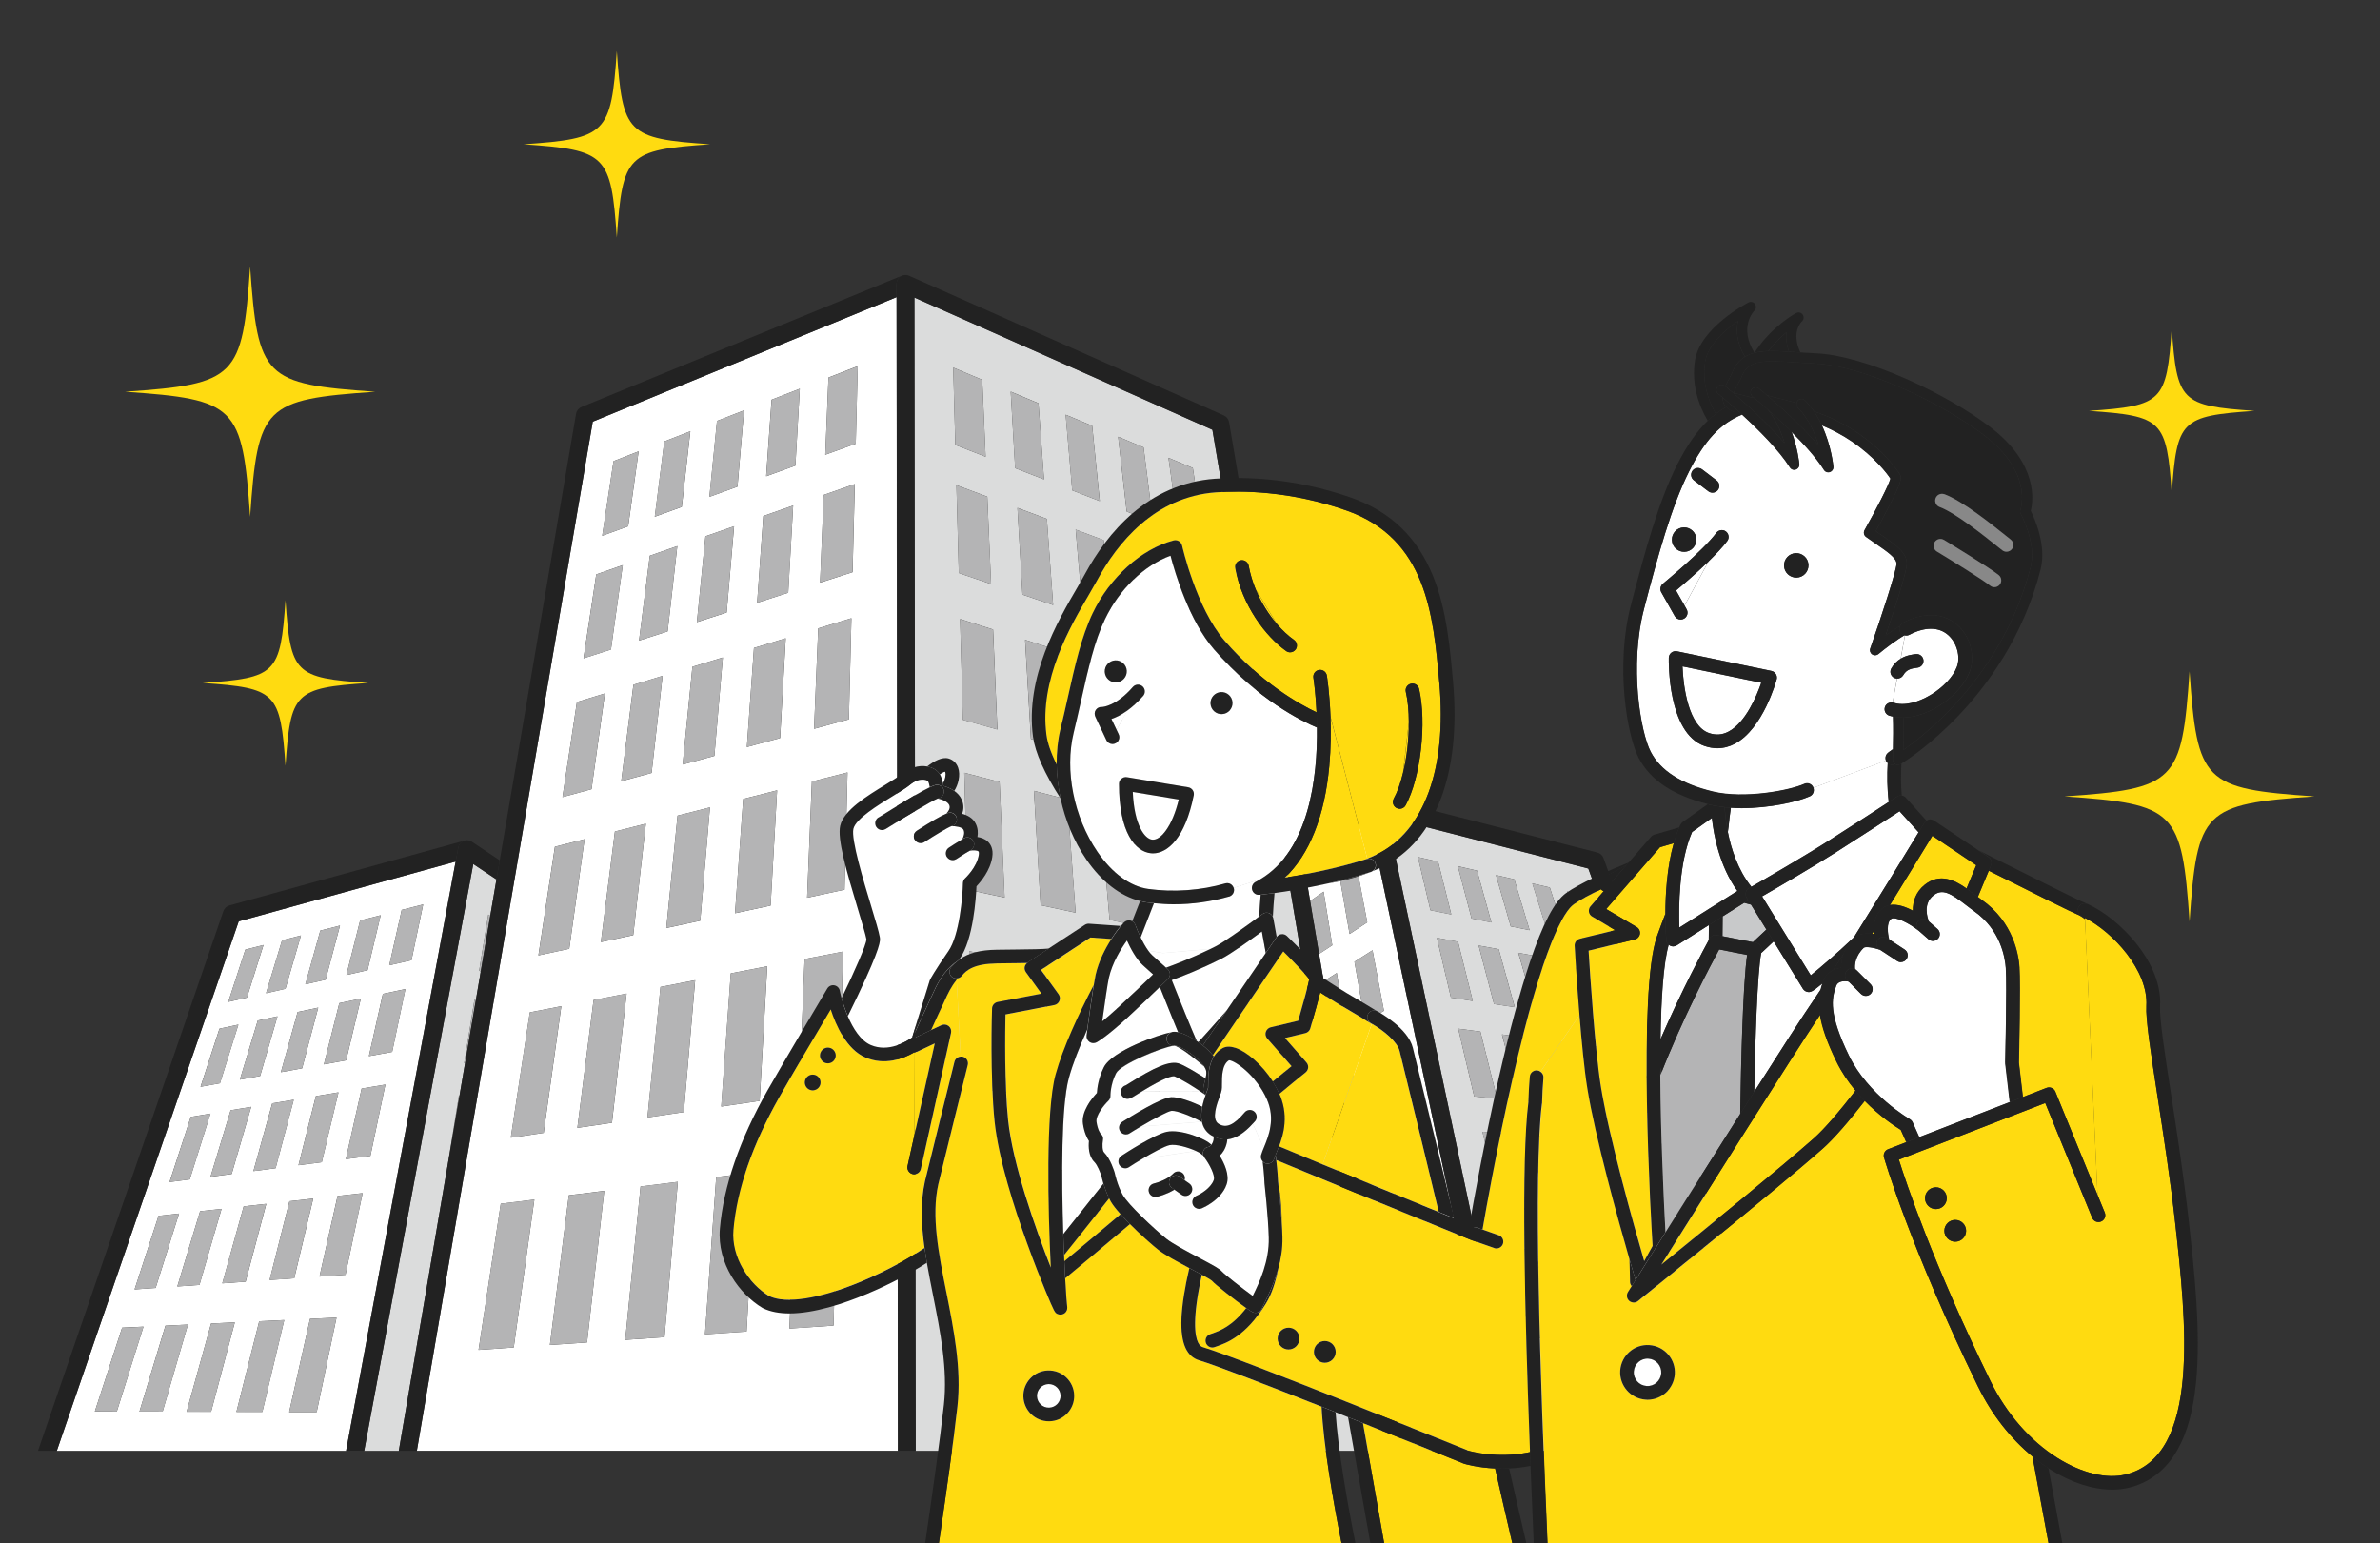 <?xml version="1.0" encoding="UTF-8"?><svg id="_レイヤー_1" xmlns="http://www.w3.org/2000/svg" viewBox="0 0 420 272.39"><rect x="0" y="0" width="420" height="272.39" fill="#333333" stroke="none"/><path d="M0,39.43v216.62h6.71l32.72-95.24c.17-.49.57-.87,1.07-1l41.49-11.44s.06,0,.09-.01c.07-.01.13-.02.2-.03.06,0,.12,0,.18,0,.07,0,.13.01.2.02.06.01.12.02.18.04.06.02.12.04.19.07.06.03.12.05.17.09.02.01.05.02.07.04l4.91,3.28,13.47-78.82c.09-.53.45-.98.95-1.19l56.58-23.19s.03,0,.05-.01c.06-.02.12-.04.18-.05.06-.02.13-.03.19-.04.06,0,.12,0,.19,0,.07,0,.13,0,.2,0,.06,0,.12.03.18.04.07.02.13.03.19.06.02,0,.04,0,.05.02l55.57,24.67c.48.21.82.65.91,1.17l12.71,75.09,12.17-8.8s.06-.03.08-.05c.05-.03.11-.06.17-.09.06-.03.12-.05.18-.07.06-.02.12-.03.18-.05.07-.01.13-.02.2-.03.06,0,.12,0,.19,0,.07,0,.14.01.2.03.03,0,.07,0,.1.01l38.79,9.92c.5.13.91.5,1.09.98l37.97,104.6h6.34V39.43H0Z" style="fill:none;"/><path d="M42.13,162.61l-32.1,93.44h51.04l19.33-103.99-38.28,10.55ZM63.55,162.45l3.63-.92-2.31,9.7-3.74.85,2.42-9.62ZM37.15,207.68l3.55-11.73,3.63-.6-3.44,11.85-3.74.49ZM39.1,213.35l-3.9,13.43-3.91.27,4.02-13.28,3.8-.42ZM42.33,190.55l3.16-10.44,3.48-.74-3.06,10.53-3.58.65ZM43,212.91l3.99-.44-3.64,13.74-4.12.29,3.77-13.59ZM44.72,206.69l3.32-11.96,3.8-.63-3.2,12.08-3.93.51ZM49.57,189.23l2.95-10.62,3.64-.77-2.84,10.71-3.75.68ZM51.08,212.01l4.2-.47-3.35,14.07-4.35.3,3.5-13.91ZM52.67,205.66l3.07-12.21,3.99-.66-2.94,12.33-4.13.54ZM57.16,187.85l2.72-10.8,3.8-.81-2.59,10.9-3.93.72ZM56.52,164.24l3.48-.88-2.53,9.55-3.58.81,2.63-9.48ZM49.77,165.95l3.34-.85-2.73,9.41-3.43.78,2.83-9.35ZM43.29,167.6l3.21-.81-2.92,9.28-3.29.75,3-9.21ZM38.74,181.55l3.33-.71-3.25,10.35-3.43.62,3.34-10.26ZM33.67,197.12l3.47-.58-3.65,11.62-3.57.46,3.75-11.51ZM27.98,214.58l3.62-.4-4.13,13.13-3.72.26,4.23-12.99ZM16.74,249.1l4.81-14.78,3.77-.18-4.7,14.97h-3.89ZM24.61,249.13l4.58-15.16,3.97-.19-4.46,15.36h-4.1ZM37.26,249.17h-4.33s4.32-15.58,4.32-15.58l4.19-.2-4.18,15.77ZM46.31,249.19h-4.59s4.02-16,4.02-16l4.42-.21-3.86,16.21ZM55.89,249.22h-4.86s3.68-16.45,3.68-16.45l4.68-.22-3.5,16.67ZM60.97,224.99l-4.59.32,3.19-14.24,4.42-.49-3.02,14.42ZM65.37,204.01l-4.34.57,2.79-12.46,4.19-.7-2.64,12.59ZM69.22,185.65l-4.12.75,2.46-10.99,3.98-.85-2.33,11.09ZM68.7,170.36l2.19-9.77,3.79-.96-2.06,9.84-3.92.89Z" style="fill:#fff;"/><path d="M80.86,149.59c.1-.52.45-.95.93-1.16.09-.04.19-.06.28-.08-.03,0-.06,0-.09.01l-41.49,11.44c-.5.14-.9.51-1.07,1L6.71,256.05h3.32l32.1-93.44,38.28-10.55-19.33,103.99h0l19.79-106.46Z" style="fill:#222;"/><path d="M82.67,148.34c.06.01.12.02.18.04-.06-.02-.12-.03-.18-.04Z" style="fill:#222;"/><path d="M83.03,148.45c.06.03.12.05.17.09-.06-.03-.11-.06-.17-.09Z" style="fill:#222;"/><path d="M82.28,148.32c.06,0,.12,0,.18,0-.06,0-.12,0-.18,0Z" style="fill:#222;"/><polygon points="46.5 166.78 43.29 167.6 40.29 176.81 43.58 176.06 46.5 166.78" style="fill:#b4b4b5;"/><polygon points="53.11 165.1 49.77 165.95 46.94 175.3 50.38 174.52 53.11 165.1" style="fill:#b4b4b5;"/><polygon points="60 163.36 56.52 164.24 53.88 173.72 57.47 172.91 60 163.36" style="fill:#b4b4b5;"/><polygon points="67.18 161.53 63.55 162.45 61.13 172.08 64.87 171.23 67.18 161.53" style="fill:#b4b4b5;"/><polygon points="70.89 160.59 68.7 170.36 72.62 169.47 74.68 159.63 70.89 160.59" style="fill:#b4b4b5;"/><polygon points="42.08 180.84 38.74 181.55 35.4 191.81 38.83 191.19 42.08 180.84" style="fill:#b4b4b5;"/><polygon points="48.97 179.37 45.49 180.12 42.33 190.55 45.91 189.9 48.97 179.37" style="fill:#b4b4b5;"/><polygon points="56.16 177.84 52.52 178.62 49.57 189.23 53.32 188.55 56.16 177.84" style="fill:#b4b4b5;"/><polygon points="63.68 176.24 59.88 177.05 57.16 187.85 61.08 187.14 63.68 176.24" style="fill:#b4b4b5;"/><polygon points="65.1 186.4 69.22 185.65 71.55 174.57 67.57 175.41 65.1 186.4" style="fill:#b4b4b5;"/><polygon points="37.15 196.54 33.67 197.12 29.93 208.62 33.5 208.16 37.15 196.54" style="fill:#b4b4b5;"/><polygon points="44.33 195.35 40.7 195.95 37.15 207.68 40.89 207.19 44.33 195.35" style="fill:#b4b4b5;"/><polygon points="51.85 194.1 48.05 194.73 44.72 206.69 48.65 206.18 51.85 194.1" style="fill:#b4b4b5;"/><polygon points="59.74 192.79 55.75 193.45 52.67 205.66 56.8 205.12 59.74 192.79" style="fill:#b4b4b5;"/><polygon points="61.03 204.57 65.37 204.01 68.01 191.42 63.82 192.11 61.03 204.57" style="fill:#b4b4b5;"/><polygon points="31.6 214.18 27.98 214.58 23.75 227.57 27.47 227.31 31.6 214.18" style="fill:#b4b4b5;"/><polygon points="31.29 227.05 35.21 226.78 39.1 213.35 35.31 213.77 31.29 227.05" style="fill:#b4b4b5;"/><polygon points="46.98 212.47 43 212.91 39.22 226.5 43.34 226.21 46.98 212.47" style="fill:#b4b4b5;"/><polygon points="55.27 211.55 51.08 212.01 47.57 225.92 51.92 225.62 55.27 211.55" style="fill:#b4b4b5;"/><polygon points="56.38 225.31 60.97 224.99 64 210.58 59.58 211.07 56.38 225.31" style="fill:#b4b4b5;"/><polygon points="21.55 234.33 16.74 249.1 20.62 249.12 25.33 234.15 21.55 234.33" style="fill:#b4b4b5;"/><polygon points="29.2 233.97 24.61 249.13 28.71 249.14 33.17 233.78 29.2 233.97" style="fill:#b4b4b5;"/><polygon points="32.93 249.15 37.26 249.17 41.44 233.39 37.25 233.59 32.93 249.15" style="fill:#b4b4b5;"/><polygon points="41.72 249.18 46.31 249.19 50.17 232.98 45.74 233.19 41.72 249.18" style="fill:#b4b4b5;"/><polygon points="51.03 249.21 55.89 249.22 59.39 232.55 54.71 232.77 51.03 249.21" style="fill:#b4b4b5;"/><polygon points="80.98 193.4 81.08 193.45 82.06 187.68 81.92 187.6 83.73 176.44 83.96 176.58 84.83 171.48 84.56 171.32 86.17 161.41 86.51 161.63 87.61 155.23 83.51 152.5 64.27 256.05 70.38 256.05 79.04 205.38 80.98 193.4" style="fill:#dbdcdc;"/><path d="M87.61,155.23l.58-3.39-4.91-3.28s-.05-.02-.07-.04c-.06-.03-.11-.06-.17-.09-.06-.03-.12-.05-.19-.07-.06-.02-.12-.03-.18-.04-.07-.01-.13-.02-.2-.02-.06,0-.12,0-.18,0-.07,0-.14.01-.2.03-.1.02-.19.04-.28.08-.49.21-.84.64-.93,1.16l-19.79,106.46h3.19l19.25-103.55,4.09,2.73Z" style="fill:#222;"/><polygon points="84.56 171.32 84.83 171.48 86.51 161.63 86.17 161.41 84.56 171.32" style="fill:#b4b4b5;"/><polygon points="81.92 187.6 82.06 187.68 83.96 176.58 83.73 176.44 81.92 187.6" style="fill:#b4b4b5;"/><polygon points="79.04 205.38 81.08 193.45 80.98 193.4 79.04 205.38" style="fill:#b4b4b5;"/><path d="M230.19,153.04l1.01,5.98,2.38-1.65,1.53,9.46-2.33,1.53.82,4.83,2.3-1.47,1.72,10.62-2.25,1.34.92,5.44,2.22-1.28,1.94,11.99-2.15,1.14,1.04,6.17,2.12-1.08,2.21,13.65-2.04.94,1.2,7.06,2.01-.87,2.54,15.68-1.92.72,1.38,8.16,1.87-.65.85,5.28h4.58l-1.18-6.76,4.38-1.52,1.56,8.28h6.34l-23.58-111.3-11.47,8.3ZM238.16,164.84l-1.66-9.49,2.98-2.07,1.8,9.51-3.12,2.05ZM255.75,239.38l-4.25,1.6-2.77-15.81,4-1.73,3.01,15.94ZM251.37,216.2l-3.9,1.79-2.41-13.74,3.69-1.88,2.61,13.83ZM247.57,196.06l-3.6,1.91-2.11-12.05,3.42-1.97,2.29,12.11ZM244.23,178.4l-3.34,1.99-1.87-10.65,3.19-2.03,2.02,10.69Z" style="fill:#fff;"/><path d="M241.17,142.39c-.11-.53.06-1.08.45-1.46.08-.07.16-.13.25-.18-.03.02-.06.03-.08.05l-12.17,8.8.58,3.45,11.47-8.3,23.58,111.3h0l-24.08-113.66Z" style="fill:#222;"/><path d="M242.79,140.5c.07,0,.14.01.2.03-.07-.01-.14-.02-.2-.03Z" style="fill:#222;"/><path d="M242.4,140.53c.07-.01.13-.02.2-.03-.07,0-.13.01-.2.03Z" style="fill:#222;"/><path d="M242.03,140.65c.06-.03.12-.05.18-.07-.06.02-.12.05-.18.07Z" style="fill:#222;"/><polygon points="235.11 166.84 233.58 157.37 231.2 159.02 232.78 168.37 235.11 166.84" style="fill:#b4b4b5;"/><polygon points="239.49 153.28 236.5 155.35 238.16 164.84 241.28 162.79 239.49 153.28" style="fill:#b4b4b5;"/><polygon points="237.62 182.34 235.9 171.73 233.6 173.2 235.38 183.69 237.62 182.34" style="fill:#b4b4b5;"/><polygon points="240.89 180.39 244.23 178.4 242.21 167.71 239.02 169.74 240.89 180.39" style="fill:#b4b4b5;"/><polygon points="240.46 199.84 238.51 187.85 236.3 189.12 238.3 200.98 240.46 199.84" style="fill:#b4b4b5;"/><polygon points="243.97 197.97 247.57 196.06 245.28 183.95 241.86 185.92 243.97 197.97" style="fill:#b4b4b5;"/><polygon points="243.68 219.72 241.47 206.08 239.35 207.15 241.63 220.66 243.68 219.72" style="fill:#b4b4b5;"/><polygon points="247.48 217.98 251.37 216.2 248.76 202.37 245.07 204.24 247.48 217.98" style="fill:#b4b4b5;"/><polygon points="247.37 242.54 244.83 226.86 242.83 227.72 245.46 243.26 247.37 242.54" style="fill:#b4b4b5;"/><polygon points="251.5 240.98 255.75 239.38 252.74 223.44 248.73 225.17 251.5 240.98" style="fill:#b4b4b5;"/><polygon points="246.84 251.42 247.62 256.05 249.56 256.05 248.71 250.77 246.84 251.42" style="fill:#b4b4b5;"/><polygon points="252.96 249.29 254.14 256.05 258.9 256.05 257.34 247.77 252.96 249.29" style="fill:#b4b4b5;"/><path d="M244.76,144.21l23.69,111.84h6.38l-2.7-11.5,4.55-.43,2.97,11.93h4.67l-3.24-12.34,4.26-.4,3.51,12.74h4.4l-3.78-13.13,3.99-.38,4.05,13.5h4.15l-4.33-13.87,3.75-.35,4.6,14.22h3.92l-4.88-14.56,3.53-.33,5.15,14.89h4.18l-37.3-102.75-35.53-9.09ZM273.5,156.64l2.86,8.82-3.17-.64-2.78-8.9,3.1.72ZM268.76,183.06l3.17,11.52-3.82-.34-3.06-11.67,3.7.49ZM263.65,177.22l-2.71-10.34,3.55.65,2.82,10.23-3.65-.55ZM267.95,168.17l3.37.62,3.01,10.02-3.47-.52-2.92-10.12ZM273.58,200.57l3.6,13.08-4-.08-3.48-13.27,3.88.27ZM275.65,194.92l-3.28-11.39,3.51.46,3.38,11.25-3.61-.33ZM281.02,201.08l3.82,12.73-3.77-.08-3.72-12.9,3.66.25ZM284.58,201.32l3.47.24,4.01,12.39-3.56-.07-3.92-12.56ZM282.78,195.56l-3.47-11.12,3.34.44,3.56,10.99-3.43-.31ZM277.71,179.32l-3.1-9.92,3.21.59,3.18,9.81-3.3-.49ZM267.23,155.19l2.7,8.98-3.33-.67-2.61-9.06,3.24.75ZM260.67,153.67l2.52,9.14-3.5-.7-2.42-9.23,3.4.79ZM250.22,151.26l3.57.82,2.32,9.31-3.68-.74-2.21-9.4ZM253.57,165.52l3.73.69,2.6,10.45-3.85-.58-2.48-10.56ZM257.34,181.56l3.91.51,2.94,11.81-4.04-.36-2.81-11.96ZM261.61,199.75l4.11.28,3.35,13.45-4.25-.09-3.21-13.65ZM270.19,236.27l-3.69-15.73,4.32-.02,3.85,15.47-4.47.28ZM278.99,235.72l-3.99-15.22,4.06-.02,4.12,14.98-4.19.26ZM287.25,235.2l-4.25-14.74,3.82-.02,4.36,14.51-3.94.25ZM295.01,234.71l-4.46-14.29,3.61-.02,4.56,14.08-3.7.23ZM305.8,234.03l-3.49.22-4.65-13.87,3.41-.02,4.73,13.67ZM298.9,214.09l-3.37-.07-4.1-12.23,3.29.23,4.18,12.08ZM292.79,196.46l-3.25-.29-3.64-10.87,3.17.42,3.72,10.74ZM287.36,180.76l-3.14-.47-3.26-9.72,3.06.57,3.33,9.62ZM279.46,166.08l-2.93-8.74,2.96.68,3,8.66-3.03-.61Z" style="fill:#dbdcdc;"/><path d="M281.88,150.46l-38.79-9.92s-.07,0-.1-.01c-.07-.01-.14-.02-.2-.03-.06,0-.12,0-.19,0-.07,0-.13.01-.2.03-.06.01-.12.03-.18.05-.06.02-.12.05-.18.07-.06.03-.11.06-.17.09-.09.06-.17.11-.25.18-.39.38-.56.93-.45,1.46l24.08,113.66h3.21l-23.69-111.84,35.53,9.09,37.3,102.75h3.34l-37.97-104.6c-.18-.49-.58-.86-1.09-.98Z" style="fill:#222;"/><polygon points="276.53 157.34 279.46 166.08 282.49 166.69 279.49 158.02 276.53 157.34" style="fill:#b4b4b5;"/><polygon points="276.36 165.46 273.5 156.64 270.4 155.92 273.18 164.82 276.36 165.46" style="fill:#b4b4b5;"/><polygon points="269.93 164.17 267.23 155.19 263.99 154.44 266.6 163.5 269.93 164.17" style="fill:#b4b4b5;"/><polygon points="263.19 162.82 260.67 153.67 257.27 152.89 259.69 162.11 263.19 162.82" style="fill:#b4b4b5;"/><polygon points="253.79 152.08 250.22 151.26 252.43 160.66 256.11 161.4 253.79 152.08" style="fill:#b4b4b5;"/><polygon points="284.22 180.29 287.36 180.76 284.03 171.14 280.96 170.57 284.22 180.29" style="fill:#b4b4b5;"/><polygon points="274.61 169.4 277.71 179.32 281 179.81 277.83 169.99 274.61 169.4" style="fill:#b4b4b5;"/><polygon points="274.33 178.81 271.32 168.79 267.95 168.17 270.86 178.29 274.33 178.81" style="fill:#b4b4b5;"/><polygon points="260.94 166.88 263.65 177.22 267.3 177.76 264.49 167.53 260.94 166.88" style="fill:#b4b4b5;"/><polygon points="257.3 166.21 253.57 165.52 256.05 176.08 259.9 176.66 257.3 166.21" style="fill:#b4b4b5;"/><polygon points="289.54 196.17 292.79 196.46 289.07 185.72 285.9 185.3 289.54 196.17" style="fill:#b4b4b5;"/><polygon points="279.31 184.44 282.78 195.56 286.21 195.87 282.65 184.88 279.31 184.44" style="fill:#b4b4b5;"/><polygon points="275.88 183.99 272.37 183.53 275.65 194.92 279.26 195.24 275.88 183.99" style="fill:#b4b4b5;"/><polygon points="271.94 194.58 268.76 183.06 265.06 182.57 268.12 194.24 271.94 194.58" style="fill:#b4b4b5;"/><polygon points="261.25 182.07 257.34 181.56 260.15 193.52 264.19 193.89 261.25 182.07" style="fill:#b4b4b5;"/><polygon points="295.53 214.02 298.9 214.09 294.72 202.02 291.43 201.79 295.53 214.02" style="fill:#b4b4b5;"/><polygon points="292.06 213.95 288.05 201.56 284.58 201.32 288.5 213.88 292.06 213.95" style="fill:#b4b4b5;"/><polygon points="284.84 213.81 281.02 201.08 277.35 200.83 281.07 213.73 284.84 213.81" style="fill:#b4b4b5;"/><polygon points="277.19 213.65 273.58 200.57 269.71 200.31 273.19 213.57 277.19 213.65" style="fill:#b4b4b5;"/><polygon points="265.72 200.03 261.61 199.75 264.82 213.4 269.07 213.49 265.72 200.03" style="fill:#b4b4b5;"/><polygon points="302.31 234.25 305.8 234.03 301.07 220.36 297.66 220.38 302.31 234.25" style="fill:#b4b4b5;"/><polygon points="290.54 220.42 295.01 234.71 298.71 234.48 294.15 220.4 290.54 220.42" style="fill:#b4b4b5;"/><polygon points="283 220.46 287.25 235.2 291.19 234.95 286.83 220.44 283 220.46" style="fill:#b4b4b5;"/><polygon points="275 220.5 278.99 235.72 283.19 235.45 279.06 220.48 275 220.5" style="fill:#b4b4b5;"/><polygon points="266.5 220.54 270.19 236.27 274.66 235.99 270.82 220.52 266.5 220.54" style="fill:#b4b4b5;"/><polygon points="304.73 241.49 309.61 256.05 313.42 256.05 308.26 241.15 304.73 241.49" style="fill:#b4b4b5;"/><polygon points="297.34 242.18 301.67 256.05 305.7 256.05 301.09 241.83 297.34 242.18" style="fill:#b4b4b5;"/><polygon points="289.47 242.92 293.25 256.05 297.52 256.05 293.47 242.54 289.47 242.92" style="fill:#b4b4b5;"/><polygon points="281.09 243.7 284.33 256.05 288.86 256.05 285.35 243.3 281.09 243.7" style="fill:#b4b4b5;"/><polygon points="272.13 244.55 274.83 256.05 279.65 256.05 276.69 244.12 272.13 244.55" style="fill:#b4b4b5;"/><path d="M104.61,74.41l-31.04,181.63h84.89l-.23-203.6-53.61,21.97ZM136.17,70.54l4.97-1.93-.77,13.57-5.17,1.88.96-13.52ZM126.52,74.29l4.78-1.86-1.15,13.46-4.96,1.8,1.34-13.4ZM124.49,94.65l5.06-1.77-1.31,15.23-5.26,1.69,1.51-15.15ZM127.56,116.04l-1.49,17.37-5.6,1.52,1.72-17.25,5.37-1.64ZM117.22,77.91l4.61-1.79-1.51,13.35-4.77,1.73,1.68-13.29ZM114.67,98.08l4.86-1.7-1.71,15.06-5.05,1.62,1.9-14.98ZM90.66,237.82l-6.21.43,3.92-25.8,5.93-.73-3.64,26.11ZM95.94,199.94l-5.8.86,3.36-22.13,5.56-1.08-3.11,22.35ZM101.89,199.06l2.86-22.57,5.83-1.13-2.58,22.8-6.1.9ZM106.04,166.26l2.47-19.5,5.47-1.39-2.23,19.67-5.71,1.23ZM114.99,136.42l-5.36,1.46,2.15-17.02,5.15-1.57-1.94,17.14ZM108.26,81.39l4.44-1.73-1.84,13.23-4.59,1.67,2-13.18ZM105.22,101.38l4.68-1.64-2.08,14.9-4.85,1.55,2.25-14.82ZM101.81,123.9l4.94-1.51-2.36,16.9-5.13,1.39,2.55-16.79ZM97.93,149.44l5.23-1.33-2.7,19.34-5.45,1.17,2.91-19.18ZM97.04,237.38l3.34-26.43,6.25-.77-3.03,26.75-6.56.45ZM117.27,236l-6.93.48,2.7-27.08,6.58-.81-2.35,27.41ZM120.68,196.27l-6.42.95,2.3-23.03,6.12-1.19-2,23.27ZM117.59,163.78l1.98-19.83,5.72-1.45-1.71,20-5.99,1.29ZM131.75,235l-7.34.5,1.98-27.76,6.95-.86-1.59,28.12ZM134.05,194.3l-6.77,1,1.68-23.51,6.44-1.25-1.34,23.76ZM135.99,159.83l-6.28,1.35,1.44-20.17,5.99-1.52-1.15,20.34ZM137.66,130.26l-5.86,1.59,1.25-17.49,5.61-1.71-.99,17.61ZM133.61,106.38l1.09-15.31,5.27-1.84-.87,15.39-5.49,1.76ZM147.1,233.95l-7.79.53,1.17-28.48,7.35-.91-.73,28.85ZM148.15,192.21l-7.15,1.06.99-24.01,6.78-1.31-.61,24.27ZM149.04,157.02l-6.61,1.42.84-20.51,6.29-1.6-.52,20.69ZM149.8,126.96l-6.14,1.67.73-17.73,5.86-1.79-.45,17.85ZM150.45,100.99l-5.73,1.84.64-15.48,5.49-1.92-.39,15.56ZM151.02,78.31l-5.38,1.95.56-13.63,5.16-2.01-.34,13.68Z" style="fill:#fff;"/><path d="M160.17,48.59c.07.02.13.03.19.06-.06-.03-.13-.04-.19-.06Z" style="fill:#222;"/><path d="M158.22,50.1c0-.53.27-1.03.71-1.32.1-.06.2-.11.31-.15-.02,0-.03,0-.05.01l-56.58,23.19c-.5.21-.86.65-.95,1.19l-13.47,78.82-.58,3.39-1.09,6.4-1.68,9.85-.87,5.1-1.9,11.1-.99,5.77-2.04,11.93-8.66,50.67h3.18l31.04-181.63,53.61-21.97.23,203.6h0l-.24-205.94Z" style="fill:#222;"/><path d="M159.8,48.54c.07,0,.13,0,.2,0-.07,0-.13,0-.2,0Z" style="fill:#222;"/><path d="M159.42,48.59c.06-.02.13-.03.19-.04-.06,0-.13.02-.19.04Z" style="fill:#222;"/><polygon points="112.7 79.66 108.26 81.39 106.26 94.57 110.85 92.9 112.7 79.66" style="fill:#b4b4b5;"/><polygon points="121.82 76.12 117.22 77.91 115.54 91.2 120.31 89.46 121.82 76.12" style="fill:#b4b4b5;"/><polygon points="131.3 72.43 126.52 74.29 125.18 87.7 130.14 85.89 131.3 72.43" style="fill:#b4b4b5;"/><polygon points="141.14 68.61 136.17 70.54 135.21 84.05 140.37 82.18 141.14 68.61" style="fill:#b4b4b5;"/><polygon points="145.64 80.26 151.02 78.31 151.37 64.63 146.2 66.64 145.64 80.26" style="fill:#b4b4b5;"/><polygon points="109.9 99.75 105.22 101.38 102.98 116.2 107.82 114.65 109.9 99.75" style="fill:#b4b4b5;"/><polygon points="119.53 96.38 114.67 98.08 112.77 113.06 117.82 111.44 119.53 96.38" style="fill:#b4b4b5;"/><polygon points="129.54 92.88 124.49 94.65 122.98 109.79 128.24 108.1 129.54 92.88" style="fill:#b4b4b5;"/><polygon points="134.71 91.07 133.61 106.38 139.11 104.62 139.97 89.23 134.71 91.07" style="fill:#b4b4b5;"/><polygon points="144.72 102.82 150.45 100.99 150.84 85.43 145.35 87.35 144.72 102.82" style="fill:#b4b4b5;"/><polygon points="106.74 122.39 101.81 123.9 99.26 140.69 104.39 139.29 106.74 122.39" style="fill:#b4b4b5;"/><polygon points="109.63 137.87 114.99 136.42 116.93 119.28 111.79 120.85 109.63 137.87" style="fill:#b4b4b5;"/><polygon points="126.07 133.41 127.56 116.04 122.19 117.68 120.47 134.93 126.07 133.41" style="fill:#b4b4b5;"/><polygon points="131.8 131.85 137.66 130.26 138.65 112.65 133.05 114.36 131.8 131.85" style="fill:#b4b4b5;"/><polygon points="143.66 128.63 149.8 126.96 150.25 109.11 144.39 110.9 143.66 128.63" style="fill:#b4b4b5;"/><polygon points="95.02 168.62 100.46 167.45 103.16 148.11 97.93 149.44 95.02 168.62" style="fill:#b4b4b5;"/><polygon points="113.98 145.37 108.51 146.75 106.04 166.26 111.75 165.03 113.98 145.37" style="fill:#b4b4b5;"/><polygon points="119.57 143.95 117.59 163.78 123.58 162.49 125.29 142.49 119.57 143.95" style="fill:#b4b4b5;"/><polygon points="129.71 161.17 135.99 159.83 137.14 139.49 131.15 141.01 129.71 161.17" style="fill:#b4b4b5;"/><polygon points="142.43 158.44 149.04 157.02 149.56 136.33 143.28 137.93 142.43 158.44" style="fill:#b4b4b5;"/><polygon points="93.49 178.67 90.13 200.8 95.94 199.94 99.05 177.59 93.49 178.67" style="fill:#b4b4b5;"/><polygon points="110.58 175.35 104.75 176.48 101.89 199.06 107.99 198.15 110.58 175.35" style="fill:#b4b4b5;"/><polygon points="116.55 174.19 114.25 197.23 120.68 196.27 122.67 173.01 116.55 174.19" style="fill:#b4b4b5;"/><polygon points="127.27 195.3 134.05 194.3 135.39 170.54 128.95 171.79 127.27 195.3" style="fill:#b4b4b5;"/><polygon points="141 193.27 148.15 192.21 148.77 167.94 141.99 169.26 141 193.27" style="fill:#b4b4b5;"/><polygon points="94.3 211.71 88.36 212.44 84.45 238.25 90.66 237.82 94.3 211.71" style="fill:#b4b4b5;"/><polygon points="100.38 210.96 97.04 237.38 103.6 236.93 106.63 210.19 100.38 210.96" style="fill:#b4b4b5;"/><polygon points="113.04 209.39 110.34 236.47 117.27 236 119.62 208.58 113.04 209.39" style="fill:#b4b4b5;"/><polygon points="124.41 235.51 131.75 235 133.34 206.89 126.39 207.75 124.41 235.51" style="fill:#b4b4b5;"/><polygon points="139.31 234.49 147.1 233.95 147.83 205.1 140.48 206.01 139.31 234.49" style="fill:#b4b4b5;"/><path d="M213.95,75.86l-52.59-23.34.23,203.53h82.85l-30.49-180.18ZM212.83,166l-5.52-1.18-2.2-19.35,5.3,1.38,2.43,19.16ZM204.1,136.64l-1.92-16.9,5,1.6,2.12,16.76-5.19-1.46ZM222.61,198.91l-3.04-21.85,5.33,1.01,3.26,21.59-5.55-.75ZM223.43,168.26l-5.23-1.12-2.64-18.96,5.03,1.31,2.83,18.77ZM219.3,140.91l-4.94-1.39-2.31-16.62,4.76,1.53,2.49,16.48ZM215.67,116.87l-4.68-1.58-2.04-14.68,4.52,1.69,2.2,14.58ZM210.5,82.6l1.96,12.99-4.44-1.73-1.82-13.06,4.3,1.8ZM206.2,113.67l-4.9-1.66-1.69-14.88,4.73,1.76,1.87,14.78ZM201.81,78.96l1.66,13.14-4.65-1.81-1.5-13.21,4.49,1.88ZM198.78,135.15l-5.47-1.53-1.5-17.19,5.25,1.68,1.72,17.04ZM196.28,110.31l-5.15-1.74-1.31-15.09,4.95,1.85,1.51,14.99ZM192.74,75.16l1.34,13.28-4.86-1.89-1.16-13.36,4.69,1.96ZM185.85,106.78l-5.41-1.83-.89-15.31,5.19,1.94,1.11,15.2ZM183.26,71.18l.98,13.43-5.09-1.98-.79-13.51,4.9,2.05ZM168.21,64.88l5.13,2.15.59,13.58-5.34-2.08-.37-13.65ZM168.78,85.63l5.45,2.03.66,15.41-5.69-1.93-.42-15.52ZM169.43,109.25l5.82,1.86.76,17.64-6.09-1.71-.49-17.8ZM170.17,136.39l6.23,1.62.88,20.4-6.55-1.4-.56-20.62ZM171.03,167.88l6.71,1.27,1.03,23.85-7.08-.95-.66-24.17ZM172.83,233.59l-.79-28.71,7.27.77,1.22,28.26-7.7-.32ZM180.91,112.93l5.52,1.77,1.26,17.34-5.77-1.62-1.02-17.49ZM182.46,139.58l5.89,1.53,1.46,19.97-6.17-1.32-1.18-20.18ZM184.26,170.38l6.32,1.2,1.69,23.24-6.64-.9-1.37-23.54ZM187.97,234.21l-1.62-27.82,6.81.72,2,27.39-7.19-.29ZM194.09,142.6l5.58,1.45,1.97,19.55-5.83-1.25-1.72-19.76ZM196.71,172.74l5.96,1.13,2.28,22.66-6.25-.84-2-22.95ZM202.11,234.79l-2.35-26.98,6.39.68,2.68,26.58-6.72-.28ZM208.47,174.96l5.63,1.07,2.8,22.11-5.88-.79-2.55-22.38ZM215.34,235.34l-2.98-26.19,6.01.64,3.27,25.81-6.3-.26ZM227.75,235.84l-3.54-25.44,5.67.6,3.79,25.08-5.92-.24Z" style="fill:#dbdcdc;"/><path d="M245.46,243.26l-2.63-15.53-1.2-7.06-2.29-13.51-1.04-6.17-2.01-11.86-.92-5.44-1.77-10.49-.82-4.83-1.58-9.35-1.01-5.98-.58-3.45-12.71-75.09c-.09-.52-.43-.96-.91-1.17l-55.57-24.67s-.04,0-.05-.02c-.06-.03-.13-.04-.19-.06-.06-.02-.12-.03-.18-.04-.07,0-.13,0-.2,0-.06,0-.12,0-.19,0-.06,0-.13.02-.19.04-.06.01-.12.03-.18.05-.11.04-.21.09-.31.15-.45.29-.71.79-.71,1.32l.24,205.94h3.14l-.23-203.53,52.59,23.34,30.49,180.18h3.18l-.78-4.63-1.38-8.16Z" style="fill:#222;"/><polygon points="212.46 95.59 210.5 82.6 206.2 80.8 208.01 93.86 212.46 95.59" style="fill:#b4b4b5;"/><polygon points="203.47 92.09 201.81 78.96 197.32 77.08 198.83 90.29 203.47 92.09" style="fill:#b4b4b5;"/><polygon points="194.07 88.44 192.74 75.16 188.05 73.19 189.21 86.55 194.07 88.44" style="fill:#b4b4b5;"/><polygon points="184.24 84.61 183.26 71.18 178.36 69.13 179.14 82.63 184.24 84.61" style="fill:#b4b4b5;"/><polygon points="173.34 67.03 168.21 64.88 168.59 78.53 173.93 80.61 173.34 67.03" style="fill:#b4b4b5;"/><polygon points="210.99 115.29 215.67 116.87 213.47 102.3 208.95 100.61 210.99 115.29" style="fill:#b4b4b5;"/><polygon points="201.3 112.01 206.2 113.67 204.33 98.89 199.61 97.13 201.3 112.01" style="fill:#b4b4b5;"/><polygon points="191.13 108.57 196.28 110.31 194.77 95.32 189.82 93.47 191.13 108.57" style="fill:#b4b4b5;"/><polygon points="180.44 104.95 185.85 106.78 184.75 91.58 179.55 89.65 180.44 104.95" style="fill:#b4b4b5;"/><polygon points="174.23 87.66 168.78 85.63 169.2 101.15 174.9 103.07 174.23 87.66" style="fill:#b4b4b5;"/><polygon points="214.36 139.52 219.3 140.91 216.81 124.43 212.05 122.91 214.36 139.52" style="fill:#b4b4b5;"/><polygon points="202.18 119.75 204.1 136.64 209.3 138.1 207.18 121.35 202.18 119.75" style="fill:#b4b4b5;"/><polygon points="193.31 133.61 198.78 135.15 197.06 118.1 191.81 116.42 193.31 133.61" style="fill:#b4b4b5;"/><polygon points="186.43 114.7 180.91 112.93 181.93 130.42 187.69 132.04 186.43 114.7" style="fill:#b4b4b5;"/><polygon points="175.24 111.11 169.43 109.25 169.91 127.05 176 128.76 175.24 111.11" style="fill:#b4b4b5;"/><polygon points="218.2 167.14 223.43 168.26 220.59 149.49 215.56 148.18 218.2 167.14" style="fill:#b4b4b5;"/><polygon points="210.4 146.84 205.11 145.46 207.31 164.82 212.83 166 210.4 146.84" style="fill:#b4b4b5;"/><polygon points="199.67 144.05 194.09 142.6 195.81 162.36 201.64 163.61 199.67 144.05" style="fill:#b4b4b5;"/><polygon points="188.36 141.11 182.46 139.58 183.64 159.76 189.81 161.08 188.36 141.11" style="fill:#b4b4b5;"/><polygon points="176.4 138.01 170.17 136.39 170.73 157 177.28 158.4 176.4 138.01" style="fill:#b4b4b5;"/><polygon points="224.91 178.08 219.58 177.07 222.61 198.91 228.17 199.66 224.91 178.08" style="fill:#b4b4b5;"/><polygon points="216.9 198.14 214.1 176.03 208.47 174.96 211.02 197.35 216.9 198.14" style="fill:#b4b4b5;"/><polygon points="202.67 173.87 196.71 172.74 198.71 195.69 204.96 196.53 202.67 173.87" style="fill:#b4b4b5;"/><polygon points="190.58 171.58 184.26 170.38 185.63 193.93 192.27 194.82 190.58 171.58" style="fill:#b4b4b5;"/><polygon points="177.74 169.15 171.03 167.88 171.69 192.05 178.77 193 177.74 169.15" style="fill:#b4b4b5;"/><polygon points="224.21 210.4 227.75 235.84 233.66 236.09 229.88 211 224.21 210.4" style="fill:#b4b4b5;"/><polygon points="218.37 209.79 212.36 209.15 215.34 235.34 221.64 235.59 218.37 209.79" style="fill:#b4b4b5;"/><polygon points="199.76 207.81 202.11 234.79 208.83 235.07 206.16 208.49 199.76 207.81" style="fill:#b4b4b5;"/><polygon points="186.35 206.39 187.97 234.21 195.16 234.51 193.17 207.12 186.35 206.39" style="fill:#b4b4b5;"/><polygon points="172.04 204.88 172.83 233.59 180.53 233.91 179.32 205.65 172.04 204.88" style="fill:#b4b4b5;"/><path d="M235.69,249.23c.44,6.51,1.95,15.33,3.51,23.15h2.63l-3.94-22.28c-.73-.29-1.47-.58-2.21-.88Z" style="fill:none;"/><path d="M0,0v272.39h163.26c1.25-8.51,2.62-18.22,3.31-24.45.69-6.24-.63-12.88-1.91-19.3-.39-1.96-.77-3.88-1.1-5.77-2.68,1.73-6.49,3.79-10.61,5.51-4.11,1.72-9.3,3.43-13.64,3.43-1.74,0-3.34-.27-4.69-.93-.03-.02-.06-.03-.09-.05-3.99-2.39-8.04-7.79-7.5-14,.65-7.49,3.48-15.69,8.4-24.38,3.05-5.38,10.48-17.86,10.55-17.98.26-.43.75-.66,1.24-.57.49.09.88.47.97.96.07.35.17.79.31,1.3,2.42-5.01,4.33-9.37,4.38-10.38-.16-.89-.76-2.87-1.46-5.17-2.12-7.02-3.7-12.57-3.17-14.87.64-2.76,4.73-5.26,8.02-7.27,1.16-.71,2.25-1.37,2.81-1.84,1.37-1.13,3.01-1.62,4.52-1.36,1.2-.94,2.64-1.74,3.79-1.41.8.23,1.4.81,1.68,1.62.46,1.32,0,3.07-.68,4.1.54.38,1.03.88,1.33,1.57.39.9.33,1.75.07,2.48.92.24,1.88.74,2.38,1.73.4.79.44,1.62.31,2.36.63.08,1.29.3,1.81.79.49.45,1.03,1.29.81,2.74-.36,2.4-2.02,4.37-2.79,5.17-.08,1.99-.55,9.35-2.97,12.83-.03.04-.05.07-.07.1,1.58-1.14,3.66-1.67,6.6-1.72,1.28-.02,2.39-.03,3.36-.04,2.89-.04,4.53-.06,5.84-.17l6.39-4.18c.22-.14.48-.21.74-.19l5.57.39c.3-.36.5-.58.53-.62.29-.31.71-.45,1.13-.36.13.03.25.08.36.14.48-1.23.95-2.45,1.39-3.55-3.48-.86-6.83-3.42-9.51-7.37-2.17-3.18-3.7-6.89-4.52-10.7-2.87-4.48-4.51-8.13-4.89-10.92-1.42-10.55,4.37-20.46,7.83-26.39.52-.89.97-1.66,1.32-2.32,3.91-7.21,11.06-15.99,22.97-16.85,4.52-.33,13.67-.33,24.07,3.36,6.93,2.45,11.65,7,14.43,13.89,2.37,5.86,2.96,12.51,3.48,18.37l.02.2c1.45,16.24-3.1,28.15-12.48,32.69-.55.27-1.11.5-1.67.73-.09.06-.19.13-.3.17-.11.03-.22.07-.33.1-2.43.94-4.93,1.56-7.39,1.96-3.81.85-7.15,1.37-9.33,1.67-.13,1.38-.22,2.79-.3,4.18.04.08.07.17.09.27l.6,3.29c.2-.28.51-.46.85-.5.35-.04.71.09.96.33,6.32,6.15,6.36,6.89,6.38,7.38,0,.01,0,.05,0,.06.57.37,1.14.74,1.75,1.12.37.23.74.47,1.13.72.8.51,1.83,1.12,2.93,1.77,1.22.72,2.49,1.47,3.68,2.22.02.01.05,0,.07.02.55.3,5.44,3.07,6.27,6.46.07.28.21.87.42,1.72,2.26,9.23,4.71,19.27,6.89,28.37.91.37,1.81.73,2.68,1.09.67-3.88,2.64-14.84,5.21-26.12,1.88-8.23,3.7-15.03,5.44-20.21,2.26-6.77,4.35-10.76,6.38-12.19,2.42-1.71,6.95-3.75,11.1-5.43l3.91-4.5c.15-.17.35-.3.57-.37l4.41-1.29c.07-.15.13-.31.2-.46.09-.19.22-.36.4-.48l4.42-3.14c-6.15-1.55-10.15-4.21-12.2-8.14-2.01-3.86-4.19-16.18-1.37-26.99,2.54-9.72,4.9-18.28,8.09-24.64,1.73-3.45,3.5-6,5.48-7.89-1.66-2.83-2.9-6.48-2.25-10.69.89-5.73,9.08-10.03,9.43-10.21.4-.21.89-.09,1.15.27.26.36.22.86-.1,1.18-.11.12-2.8,2.92.02,7.44.09-.13.16-.27.25-.4,3.02-4.42,6.93-6.52,7.09-6.6.41-.21.91-.09,1.17.29.26.38.2.89-.15,1.19-.08.08-1.95,1.87-.27,5.47.91.06,1.85.12,2.88.17,8.7.44,22.88,7.09,30.65,13.03,8.51,6.51,7.54,13.07,7.11,14.76.66,1.31,2.83,6.08,1.73,10.37-3.06,11.99-9.61,20.68-14.56,25.86-4.87,5.09-9.09,7.82-9.98,8.37-.1,1.75-.11,3.71.07,5.66.26.04.51.17.7.38l3.63,4.03c.13-.09.28-.16.44-.2.32-.07.66,0,.93.18l7.96,5.34c7.31,3.67,17.22,8.63,18.04,8.94.3.11.59.25.87.41.06.02.13.02.19.04,2.94,1.32,6.15,3.92,8.58,6.96,2.07,2.59,4.49,6.62,4.22,11.14-.12,2.11.84,8.37,1.96,15.61,1.06,6.87,2.26,14.66,3.11,22.3.97,8.69,2.17,19.51,1.28,28.43-.49,4.97-1.56,8.84-3.25,11.86-1.99,3.54-4.88,5.81-8.56,6.73-.94.23-1.94.35-2.98.35-3.39,0-7.22-1.23-10.92-3.54-.11-.07-.22-.15-.33-.22.72,3.92,1.56,8.45,2.45,13.24h56.05V0H0ZM50.38,135.15c-.9-12.99-1.62-13.71-14.61-14.61,12.99-.9,13.71-1.62,14.61-14.61.9,12.99,1.62,13.71,14.61,14.61-12.99.9-13.71,1.62-14.61,14.61ZM44.14,91.2c-1.35-19.61-2.45-20.71-22.07-22.07,19.61-1.35,20.71-2.45,22.07-22.07,1.35,19.61,2.45,20.71,22.07,22.07-19.61,1.35-20.71,2.45-22.07,22.07ZM108.85,41.92c-1.01-14.63-1.83-15.45-16.46-16.46,14.63-1.01,15.45-1.83,16.46-16.46,1.01,14.63,1.83,15.45,16.46,16.46-14.63,1.01-15.45,1.83-16.46,16.46ZM383.25,57.91c.9,12.99,1.62,13.71,14.61,14.61-12.99.9-13.71,1.62-14.61,14.61-.9-12.99-1.62-13.71-14.61-14.61,12.99-.9,13.71-1.62,14.61-14.61ZM386.39,162.62c-1.35-19.61-2.45-20.71-22.07-22.07,19.61-1.35,20.71-2.45,22.07-22.07,1.35,19.61,2.45,20.71,22.07,22.07-19.61,1.35-20.71,2.45-22.07,22.07Z" style="fill:none;"/><path d="M269.92,258.75c-1.26.24-2.47.36-3.6.42.93,4.13,1.99,8.7,3.04,13.22h1.32c-.19-4.43-.39-9.03-.57-13.68-.06.01-.13.03-.19.04Z" style="fill:none;"/><path d="M386.39,118.49c-1.35,19.61-2.45,20.71-22.07,22.07,19.61,1.35,20.71,2.45,22.07,22.07,1.35-19.61,2.45-20.71,22.07-22.07-19.61-1.35-20.71-2.45-22.07-22.07Z" style="fill:#ffdb10;"/><path d="M44.14,47.07c-1.35,19.61-2.45,20.71-22.07,22.07,19.61,1.35,20.71,2.45,22.07,22.07,1.35-19.61,2.45-20.71,22.07-22.07-19.61-1.35-20.71-2.45-22.07-22.07Z" style="fill:#ffdb10;"/><path d="M383.25,87.13c.9-12.99,1.62-13.71,14.61-14.61-12.99-.9-13.71-1.62-14.61-14.61-.9,12.99-1.62,13.71-14.61,14.61,12.99.9,13.71,1.62,14.61,14.61Z" style="fill:#ffdb10;"/><path d="M50.38,105.93c-.9,12.99-1.62,13.71-14.61,14.61,12.99.9,13.71,1.62,14.61,14.61.9-12.99,1.62-13.71,14.61-14.61-12.99-.9-13.71-1.62-14.61-14.61Z" style="fill:#ffdb10;"/><path d="M108.85,9c-1.01,14.63-1.83,15.45-16.46,16.46,14.63,1.01,15.45,1.83,16.46,16.46,1.01-14.63,1.83-15.45,16.46-16.46-14.63-1.01-15.45-1.83-16.46-16.46Z" style="fill:#ffdb10;"/><path d="M232.78,118.25c.66-.11,1.27.34,1.38,1,.03.19.48,3.08.64,7.24l6.48,25.05c.54-.22,1.07-.45,1.59-.7,8.43-4.08,12.49-15.13,11.13-30.31l-.02-.2c-1.06-11.82-2.25-25.23-16.32-30.21-9.99-3.54-18.75-3.54-23.09-3.22-10.82.78-17.4,8.91-21.02,15.6-.37.69-.83,1.47-1.36,2.38-3.3,5.66-8.84,15.13-7.53,24.85.16,1.2.67,2.89,1.81,5.21-.02-2.13.19-4.21.66-6.17.48-1.97.9-3.87,1.32-5.71,1.28-5.7,2.38-10.62,4.36-14.78,3.03-6.36,8.65-11.41,14.31-12.88.32-.08.65-.03.93.14.28.17.48.45.55.77.02.11,2.48,11.02,7.48,16.76,6.49,7.46,13.14,11.2,16.26,12.67-.17-3.59-.54-6.02-.56-6.11-.11-.66.34-1.27,1-1.38ZM245.95,140.96c.66-1.2,1.21-2.78,1.64-4.56l1.02-8.94c0-1.95-.17-3.8-.53-5.34-.15-.65.25-1.29.9-1.44.65-.15,1.29.25,1.44.9,1.38,6,.25,15.79-2.37,20.55-.22.4-.63.62-1.05.62-.2,0-.4-.05-.58-.15-.58-.32-.79-1.05-.47-1.63ZM228.65,114.62c-.23.33-.61.51-.98.51-.24,0-.48-.07-.69-.22-3.6-2.55-7.78-8.06-8.99-14.62-.12-.65.31-1.28.97-1.4.65-.12,1.28.31,1.4.97.27,1.46.7,2.86,1.24,4.17l3.75,6.11c.99,1.16,2.03,2.11,3.02,2.81.54.38.67,1.13.29,1.68Z" style="fill:#ffdb10;"/><path d="M241.63,153.99c-2.54.79-5.05,1.44-7.39,1.96,2.46-.4,4.96-1.02,7.39-1.96Z" style="fill:#222;"/><path d="M186.48,134.94c-1.15-2.32-1.65-4.01-1.81-5.21-1.31-9.73,4.22-19.2,7.53-24.85.53-.91.99-1.7,1.36-2.38,3.62-6.69,10.21-14.82,21.02-15.6,4.34-.31,13.1-.31,23.09,3.22,14.07,4.98,15.27,18.38,16.32,30.21l.02.2c1.36,15.19-2.7,26.23-11.13,30.31-.52.25-1.06.48-1.59.7v.05c.63-.16,1.27.18,1.46.79.16.52-.05,1.05-.48,1.35.56-.23,1.12-.46,1.67-.73,9.38-4.54,13.93-16.46,12.48-32.69l-.02-.2c-.52-5.86-1.12-12.51-3.48-18.37-2.78-6.89-7.5-11.44-14.43-13.89-10.4-3.68-19.54-3.68-24.07-3.36-11.9.86-19.06,9.64-22.97,16.85-.35.65-.8,1.42-1.32,2.32-3.46,5.93-9.25,15.84-7.83,26.39.38,2.79,2.01,6.44,4.89,10.92-.43-2.01-.67-4.04-.69-6.03Z" style="fill:#222;"/><path d="M166.81,136.28s-.03-.07-.04-.08c-.2.03-.53.2-.92.46.01.02.03.04.04.05.25.47.42,1.02.52,1.52.36-.56.56-1.49.4-1.95Z" style="fill:#fff;"/><path d="M165.85,136.66c.39-.26.73-.43.92-.46.01.01.02.04.04.08.16.45-.04,1.39-.4,1.95.04.17.07.34.09.49.56.15,1.27.42,1.9.87.68-1.03,1.15-2.78.68-4.1-.28-.81-.88-1.39-1.68-1.62-1.14-.33-2.59.47-3.79,1.41.03,0,.05,0,.08.01.98.19,1.75.69,2.15,1.37Z" style="fill:#222;"/><path d="M164.14,172.91c.03-.06.86-1.62,3.24-5.04,1.94-2.79,2.51-9.6,2.56-12,0-.33.15-.65.4-.87.02-.02,2.07-1.91,2.4-4.11.05-.3.02-.54-.06-.62-.22-.21-.97-.24-1.55-.13-.61.33-1.86,1.15-2.33,1.46-.21.14-.44.2-.67.2-.39,0-.77-.19-1-.54-.37-.55-.22-1.3.33-1.67.17-.11,1.53-1.02,2.39-1.5.18-.35.48-1.08.19-1.66-.23-.45-1.39-.65-2.17-.62-.6.22-2.88,1.59-4.73,2.79-.2.13-.43.19-.65.19-.39,0-.78-.19-1.01-.55-.36-.56-.2-1.3.36-1.66,2.56-1.65,4.29-2.66,5.21-3.01.24-.25.76-.87.5-1.47-.29-.66-1.42-1.04-2.08-1.17-1.04.42-5.37,2.99-9.16,5.37-.2.12-.42.18-.64.18-.4,0-.79-.2-1.02-.57-.35-.56-.18-1.31.38-1.66,5.27-3.3,7.79-4.73,9.08-5.34-.07-.39-.17-.79-.31-1.06-.2-.21-1.56-.7-3.15.61-.69.57-1.8,1.25-3.09,2.04-2.6,1.59-6.52,3.98-6.93,5.76-.43,1.86,1.8,9.23,3.13,13.63.76,2.51,1.36,4.5,1.53,5.5.1.58.27,1.56-3.88,10.29-.61,1.27-1.22,2.53-1.77,3.66.92,2.15,2.26,4.3,4.05,5.07,3.14,1.34,6.28-.59,7.3-1.32l3.09-9.99c.02-.07.05-.14.08-.21Z" style="fill:#fff;"/><path d="M149.61,179.36c.56-1.13,1.17-2.39,1.77-3.66,4.15-8.73,3.98-9.7,3.88-10.29-.17-1-.77-2.99-1.53-5.5-1.33-4.4-3.56-11.77-3.13-13.63.41-1.77,4.34-4.17,6.93-5.76,1.29-.79,2.4-1.46,3.09-2.04,1.59-1.31,2.95-.82,3.15-.61.14.27.24.67.31,1.06,1.03-.49,1.28-.45,1.51-.41.65.12,1.09.74.97,1.4-.1.54-.54.93-1.05.98-.02,0-.05.02-.07.03.66.12,1.79.5,2.08,1.17.26.6-.26,1.22-.5,1.47.19-.07.36-.13.47-.15.66-.1,1.27.36,1.36,1.02.09.64-.34,1.23-.96,1.35,0,0-.03.01-.04.02.78-.03,1.94.17,2.17.62.29.57,0,1.3-.19,1.66.12-.07.23-.13.33-.18.59-.3,1.32-.06,1.62.53.3.59.06,1.32-.53,1.62-.04.02-.09.05-.13.07.58-.1,1.33-.08,1.55.13.08.08.11.31.06.62-.33,2.2-2.38,4.1-2.4,4.11-.25.22-.39.54-.4.87-.05,2.39-.62,9.21-2.56,12-2.38,3.42-3.21,4.97-3.24,5.04-.03.07-.06.13-.08.21l-3.09,9.99c.06-.04.11-.08.15-.11.53-1.17,2.58-5.7,2.91-6.36.14-.27.28-.6.46-.98.76-1.69,1.97-4.37,4.39-5.97.13-.11.26-.23.41-.33.03-.04.05-.07.07-.1,2.42-3.47,2.89-10.84,2.97-12.83.76-.8,2.43-2.77,2.79-5.17.22-1.45-.32-2.29-.81-2.74-.52-.48-1.18-.7-1.81-.79.13-.74.09-1.57-.31-2.36-.5-1-1.46-1.49-2.38-1.73.26-.73.32-1.59-.07-2.48-.3-.69-.79-1.19-1.33-1.57-.64-.44-1.34-.71-1.9-.87-.02-.15-.05-.32-.09-.49-.1-.5-.27-1.05-.52-1.52-.01-.02-.03-.04-.04-.05-.4-.68-1.17-1.18-2.15-1.37-.03,0-.05,0-.08-.01-1.51-.26-3.15.22-4.52,1.36-.56.46-1.65,1.13-2.81,1.84-3.29,2.01-7.38,4.51-8.02,7.27-.53,2.3,1.05,7.85,3.17,14.87.69,2.29,1.29,4.28,1.46,5.17-.05,1.01-1.96,5.37-4.38,10.38.25.93.62,2.06,1.11,3.21Z" style="fill:#222;"/><path d="M155.01,144.27c-.56.35-.73,1.09-.38,1.66.23.37.62.57,1.02.57.22,0,.44-.06.64-.18,3.8-2.37,8.12-4.95,9.16-5.37.02,0,.05-.02.07-.03.52-.06.96-.45,1.05-.98.12-.65-.32-1.28-.97-1.4-.23-.04-.48-.08-1.51.41-1.29.61-3.81,2.04-9.08,5.34Z" style="fill:#222;"/><path d="M161.46,148.26c.23.36.62.55,1.01.55.22,0,.45-.06.65-.19,1.85-1.2,4.13-2.57,4.73-2.79.01,0,.03-.01.04-.02.63-.12,1.06-.72.96-1.35-.1-.66-.71-1.11-1.36-1.02-.12.02-.28.07-.47.15-.91.36-2.65,1.36-5.21,3.01-.56.36-.72,1.11-.36,1.66Z" style="fill:#222;"/><path d="M167.12,151.27c.23.35.61.54,1,.54.23,0,.46-.07.67-.2.47-.31,1.72-1.13,2.33-1.46.05-.02.1-.05.13-.07.59-.3.83-1.02.53-1.62-.3-.59-1.02-.83-1.62-.53-.1.05-.21.11-.33.18-.86.49-2.21,1.39-2.39,1.5-.55.37-.7,1.12-.33,1.67Z" style="fill:#222;"/><path d="M166.17,177.72c-.19.37-1.08,2.32-1.88,4.08.81-.38,1.53-.72,1.86-.87.42-.19.9-.13,1.26.16.36.29.52.75.42,1.2l-5.33,24.02c-.12.56-.62.94-1.17.94-.09,0-.17,0-.26-.03-.65-.14-1.06-.79-.91-1.44l1.16-5.24-.03-14.79c-1.86,1.08-5.12,2.36-8.58.88-3.3-1.41-5.19-5.62-6.12-8.49-2.33,3.93-6.86,11.58-9.07,15.48-4.75,8.39-7.47,16.26-8.1,23.41-.43,4.93,2.83,9.6,6.29,11.7,3.02,1.43,8.96.5,16.3-2.58,4.66-1.95,8.72-4.25,11.13-5.91-.58-4.12-.75-8.06.08-11.75.29-1.29,5.01-20.31,5.21-21.12.13-.53.59-.87,1.11-.89l-.72-13.56c-.97,1.14-1.62,2.53-2.15,3.72-.18.39-.34.76-.5,1.08ZM144.79,191.22c-.09.76-.78,1.3-1.54,1.21-.76-.09-1.3-.78-1.21-1.54.09-.76.78-1.3,1.54-1.21.76.09,1.3.78,1.21,1.54ZM147.46,186.45c-.09.76-.78,1.3-1.54,1.21-.76-.09-1.3-.78-1.21-1.54s.78-1.3,1.54-1.21c.76.09,1.3.78,1.21,1.54Z" style="fill:#ffdb10;"/><path d="M163.15,220.25c-2.41,1.65-6.47,3.96-11.13,5.91-7.35,3.08-13.28,4.02-16.3,2.58-3.46-2.09-6.72-6.77-6.29-11.7.62-7.14,3.35-15.02,8.1-23.41,2.21-3.9,6.73-11.55,9.07-15.48.93,2.87,2.82,7.07,6.12,8.49,3.45,1.48,6.72.19,8.58-.88h0c-.45,0-.89-.26-1.09-.69-.28-.6-.03-1.32.58-1.6.12-.06,1.98-.93,3.52-1.66.8-1.77,1.69-3.71,1.88-4.08.16-.32.33-.69.5-1.08.53-1.19,1.18-2.58,2.15-3.72v-.23c-.3.01-.59-.06-.83-.25-.52-.42-.6-1.17-.19-1.69.32-.4.68-.75,1.06-1.06-2.42,1.6-3.63,4.27-4.39,5.97-.17.38-.32.71-.46.98-.34.66-2.38,5.19-2.91,6.36-.04.03-.1.07-.15.11-1.02.73-4.17,2.66-7.3,1.32-1.78-.76-3.13-2.92-4.05-5.07-.49-1.14-.86-2.28-1.11-3.21-.14-.5-.24-.95-.31-1.3-.09-.49-.48-.87-.97-.96-.49-.09-.99.14-1.24.57-.07.13-7.5,12.6-10.55,17.98-4.92,8.69-7.75,16.9-8.4,24.38-.54,6.21,3.51,11.61,7.5,14,.03.02.06.03.09.05,1.35.66,2.95.93,4.69.93,4.35,0,9.53-1.71,13.64-3.43,4.12-1.73,7.93-3.78,10.61-5.51-.15-.88-.29-1.75-.41-2.62Z" style="fill:#222;"/><path d="M226.17,194.15c1.07,3.29.29,6.14-.47,8.18,2.19.92,4.82,2.01,7.71,3.2l8.66-24.8c-1.3-.84-2.74-1.68-3.98-2.41-1.12-.66-2.17-1.28-3.01-1.81-.39-.25-.76-.49-1.13-.72-.33-.21-.65-.41-.97-.62-.38,1.5-.96,3.61-1.75,6.33-.12.42-.45.73-.88.84l-3.59.86,3.8,4.33c.22.25.32.57.29.9-.03.33-.19.63-.44.83-.05.04-2.01,1.62-4.66,3.81,0,.01,0,.02.01.03.16.36.28.71.4,1.06Z" style="fill:#ffdb10;"/><path d="M211.57,240.07c-1-.3-1.8-1.02-2.31-2.08-1.2-2.49-1-7.16.63-14.19-2.12-1.13-4.39-2.36-5.54-3.28-1-.8-3.07-2.63-4.94-4.49-5.02,4.25-9.67,8.11-11.44,9.57.15,2.72.29,4.58.36,4.99,0,.03.01.06.01.09.05.43-.14.86-.49,1.11-.21.15-.46.23-.71.23-.17,0-.33-.03-.49-.1-.49-.22-.55-.24-2.15-4.1-.78-1.88-1.98-4.88-3.29-8.51-2.22-6.14-5.01-14.83-5.69-21.35-.81-7.77-.47-19.47-.45-19.96.02-.56.42-1.04.98-1.15l7.73-1.48-2.74-3.8c-.19-.27-.27-.6-.21-.92.05-.27.21-.5.42-.68-.59,0-1.24.02-1.97.03-.97.01-2.08.03-3.36.04-3.95.06-5.33,1.1-6.23,2.22-.22.28-.55.42-.88.44v.23s.73,13.56.73,13.56c.12,0,.23-.01.35.02.64.16,1.04.81.88,1.46-.05.2-4.92,19.8-5.2,21.06-1.25,5.62.06,12.19,1.44,19.14,1.32,6.6,2.68,13.43,1.94,20.04-.68,6.18-2.03,15.74-3.27,24.19h71.06c-1.51-7.6-3.18-17.23-3.53-24.13-9.43-3.72-18.61-7.27-21.65-8.19ZM188.33,249.44c-.82.87-1.94,1.37-3.13,1.4-.04,0-.09,0-.13,0-2.42,0-4.41-1.93-4.48-4.36-.03-1.2.4-2.34,1.22-3.21.82-.87,1.94-1.37,3.13-1.4,2.48-.07,4.54,1.89,4.61,4.36.03,1.2-.4,2.34-1.22,3.21Z" style="fill:#ffdb10;"/><path d="M233.22,248.26c.35,6.9,2.02,16.52,3.53,24.13h2.45c-1.56-7.82-3.07-16.64-3.51-23.15-.82-.33-1.65-.65-2.47-.98Z" style="fill:#222;"/><path d="M167.82,170.75c-.42.52-.33,1.28.19,1.69.24.19.53.27.82.25.33-.02.65-.16.88-.44.9-1.12,2.27-2.16,6.23-2.22,1.28-.02,2.39-.03,3.36-.04.73,0,1.38-.02,1.97-.03.04-.03.07-.08.11-.11l3.73-2.44c-1.32.12-2.95.14-5.84.17-.97.01-2.08.03-3.36.04-2.94.04-5.02.58-6.6,1.72-.14.1-.27.22-.41.33-.38.32-.74.66-1.06,1.06Z" style="fill:#222;"/><path d="M167.02,228.16c-1.39-6.95-2.69-13.52-1.44-19.14.28-1.26,5.15-20.86,5.2-21.06.16-.64-.23-1.3-.88-1.46-.12-.03-.24-.02-.35-.02-.51.03-.97.37-1.11.89-.2.81-4.92,19.83-5.21,21.12-.82,3.68-.65,7.62-.08,11.75.12.86.26,1.74.41,2.62.33,1.89.71,3.82,1.1,5.77,1.28,6.42,2.6,13.06,1.91,19.3-.69,6.23-2.06,15.94-3.31,24.45h2.43c1.24-8.45,2.59-18.01,3.27-24.19.73-6.61-.63-13.43-1.94-20.04Z" style="fill:#222;"/><path d="M232.98,175.16c.32.21.64.41.97.62.36.23.74.47,1.13.72.84.54,1.89,1.16,3.01,1.81,1.24.73,2.68,1.58,3.98,2.41v-.03s-.11-.07-.16-.1c-.58-.32-.8-1.05-.48-1.63.31-.56.99-.77,1.56-.5-1.19-.75-2.47-1.5-3.68-2.22-1.1-.64-2.13-1.25-2.93-1.77-.39-.25-.77-.49-1.13-.72-.6-.38-1.18-.75-1.75-1.12,0,.34-.18,1.19-.51,2.53Z" style="fill:#222;"/><path d="M187.15,246.3c-.03-1.13-.96-2.02-2.08-2.02-.02,0-.04,0-.06,0-.55.02-1.07.25-1.45.65-.38.4-.58.93-.57,1.49h0c.03,1.15.98,2.05,2.14,2.02.55-.02,1.07-.25,1.45-.65.38-.4.58-.93.57-1.49Z" style="fill:#fff;"/><path d="M184.95,241.88c-1.2.03-2.31.53-3.13,1.4-.82.87-1.26,2.01-1.22,3.21.07,2.43,2.07,4.36,4.48,4.36.04,0,.08,0,.13,0,1.2-.03,2.31-.53,3.13-1.4.82-.87,1.26-2.01,1.22-3.21-.07-2.47-2.13-4.43-4.61-4.36ZM183,246.42h0c-.02-.55.19-1.08.57-1.49.38-.4.9-.63,1.45-.65.02,0,.04,0,.06,0,1.12,0,2.04.89,2.08,2.02.02.55-.19,1.08-.57,1.49-.38.4-.9.63-1.45.65-1.15.03-2.1-.87-2.14-2.02Z" style="fill:#222;"/><path d="M213.59,167.48c.32-.15.64-.31.96-.48,1.5-.76,5.6-3.72,7.66-5.25.07-1.28.15-2.57.26-3.85-.11.01-.18.02-.21.02-.04,0-.07,0-.11,0-.53,0-1-.35-1.15-.87-.16-.55.1-1.14.61-1.41.28-.14.55-.31.82-.47l-4.71,1.52s.01.02.02.04c.18.64-.19,1.31-.82,1.49-3.17.91-6.49,1.37-9.8,1.37-1.16,0-2.31-.08-3.46-.19-.7,1.79-1.56,3.98-2.35,6.04.39.82.86,1.67,1.35,2.34l2.58.42,8.37-.73Z" style="fill:#fff;"/><path d="M200.35,163.22c.17.47.51,1.32.94,2.22.79-2.06,1.65-4.25,2.35-6.04-.44-.04-.87-.07-1.3-.13-.38-.05-.76-.14-1.14-.24-.43,1.1-.91,2.32-1.39,3.55.24.14.44.36.54.64Z" style="fill:#222;"/><path d="M222.47,157.91c-.11,1.28-.2,2.57-.26,3.85.22-.16.43-.32.59-.44.33-.25.77-.31,1.16-.16.3.12.53.35.66.64.07-1.39.17-2.81.3-4.18-1.21.16-2.07.26-2.45.29Z" style="fill:#222;"/><path d="M194.41,207.65c-.22-.73-.74-2.03-1.27-2.56-1.05-1.05-1.04-2.77-.95-3.7-.37-.54-.83-1.49-1.06-3.02-.33-2.22,1.6-4.55,2.46-5.46.05-.87.27-2.65,1.22-4.54,1.45-2.91,9.7-5.78,11.94-6.19.21-.07.57-.13,1.17,0-.32-.76-.66-1.59-1.04-2.53-.84-2.06-1.67-4.13-2.2-5.47-1.33,1.29-3.43,3.3-5.66,5.35-3.72,3.43-5.33,4.33-5.5,4.42-.18.09-.37.14-.57.14-.24,0-.48-.07-.69-.21-.37-.26-.57-.7-.51-1.15,0-.07.06-.46.14-1.04-1.36,3.01-2.56,6.02-3.26,8.6-1.34,4.92-1.3,17.66-.98,27.53,1.74-2.17,4.38-5.49,7.09-8.93-.18-.61-.29-1.07-.32-1.23Z" style="fill:#fff;"/><path d="M205.22,168.21l-2.58-.42c.22.3.44.58.67.78.86.79,1.95,1.76,2.46,2.21,1.43-.51,4.38-1.62,7.82-3.3l-8.37.73Z" style="fill:#fff;"/><path d="M216.49,178.32c2.73-4.01,5.25-7.72,6.89-10.13l-.69-3.79c-2.04,1.49-5.52,3.99-7.05,4.76-3.83,1.93-7.15,3.21-8.85,3.82,1.49,3.75,3.35,8.35,4.41,10.76.1.06.19.14.29.2,1.14-1.24,2.97-3.3,5.01-5.62Z" style="fill:#fff;"/><path d="M223.96,161.16c-.39-.15-.83-.09-1.16.16-.17.13-.37.28-.59.44-2.06,1.53-6.15,4.49-7.66,5.25-.32.16-.64.32-.96.48-3.44,1.67-6.39,2.79-7.82,3.3.17.15.28.25.28.25.25.22.4.54.41.87,0,.33-.12.66-.36.89-.01.01-.56.55-1.43,1.39.53,1.34,1.36,3.42,2.2,5.47.38.94.73,1.77,1.04,2.53.56.12,1.33.4,2.42,1.02.29.16.57.34.86.53-1.06-2.41-2.93-7-4.41-10.76,1.71-.61,5.03-1.89,8.85-3.82,1.54-.78,5.02-3.27,7.05-4.76l.69,3.79c1.15-1.7,1.88-2.76,1.91-2.81,0,0,.01-.01.02-.02l-.6-3.29c-.02-.09-.05-.18-.09-.27-.13-.29-.36-.52-.66-.64Z" style="fill:#222;"/><path d="M212.27,184.52c1.4-2.06,2.83-4.17,4.22-6.21-2.04,2.32-3.87,4.38-5.01,5.62.27.19.53.38.79.59Z" style="fill:#222;"/><path d="M214.22,186.46c.18-.28.39-.55.64-.79,0,0,.02-.02.02-.03.25-.24.53-.45.85-.63.6-.34,1.36-.36,2.25-.06,1.97.66,4.7,2.94,6.61,5.95,1.38-1.14,2.56-2.1,3.33-2.73l-4.29-4.89c-.28-.32-.37-.76-.24-1.16.13-.4.46-.71.87-.81l4.84-1.16c.88-3.07,1.76-6.33,1.95-7.32-.54-.77-2.57-2.9-4.59-4.91-2.03,2.98-7.51,11.05-12.44,18.31.06.08.13.16.19.24,0,0,0,0,0-.01Z" style="fill:#ffdb10;"/><path d="M196.03,212.05c-.1-.18-.2-.37-.29-.56-3.63,4.6-6.96,8.75-7.96,10,.02.38.03.75.05,1.11,2.24-1.86,5.96-4.96,9.92-8.31-.76-.85-1.39-1.63-1.72-2.24Z" style="fill:#ffdb10;"/><path d="M197.75,214.29c-3.96,3.35-7.69,6.46-9.92,8.31.05,1.08.1,2.09.15,3,1.77-1.46,6.42-5.32,11.44-9.57-.59-.59-1.16-1.18-1.66-1.75Z" style="fill:#222;"/><path d="M223.38,168.18c-1.64,2.41-4.16,6.12-6.89,10.13-1.38,2.04-2.82,4.15-4.22,6.21.65.52,1.25,1.09,1.75,1.71,4.93-7.26,10.41-15.33,12.44-18.31,2.03,2.01,4.05,4.14,4.59,4.91-.19,1-1.06,4.25-1.95,7.32l-4.84,1.16c-.41.1-.74.4-.87.81-.13.4-.04.84.24,1.16l4.29,4.89c-.77.63-1.95,1.59-3.33,2.73.44.69.83,1.41,1.16,2.17,2.65-2.19,4.61-3.78,4.66-3.81.25-.21.41-.51.44-.83.03-.33-.08-.65-.29-.9l-3.8-4.33,3.59-.86c.42-.1.76-.42.88-.84.79-2.72,1.37-4.83,1.75-6.33.34-1.35.51-2.19.51-2.53,0-.02,0-.05,0-.06-.02-.49-.05-1.23-6.38-7.38-.26-.25-.61-.37-.96-.33-.34.03-.65.22-.85.5,0,0-.01.01-.02.02-.03.05-.75,1.11-1.91,2.81Z" style="fill:#222;"/><path d="M194.73,208.88c-2.71,3.45-5.35,6.76-7.09,8.93.04,1.28.09,2.51.14,3.68,1-1.24,4.33-5.4,7.96-10-.46-.94-.79-1.88-1.01-2.61Z" style="fill:#222;"/><path d="M196.13,165.73l-3.67-.26-8.73,5.72,3.11,4.31c.24.33.29.77.14,1.15s-.49.66-.89.74l-8.63,1.65c-.06,3-.2,12.33.47,18.67.82,7.79,4.78,19.01,7.54,26.02-.5-10.09-.92-27.64.84-34.08,1.3-4.77,4.11-10.77,6.71-15.76.13-.82.25-1.49.33-1.85.56-2.45,1.73-4.66,2.79-6.32Z" style="fill:#ffdb10;"/><path d="M181.36,169.86s-.07.07-.11.11c-.21.18-.36.41-.42.68-.06.32.02.66.21.92l2.74,3.8-7.73,1.48c-.55.11-.96.58-.98,1.15-.02.49-.36,12.19.45,19.96.68,6.52,3.47,15.21,5.69,21.35,1.31,3.63,2.51,6.63,3.29,8.51,1.6,3.86,1.66,3.89,2.15,4.1.16.07.32.1.49.1.25,0,.5-.08.71-.23.35-.25.53-.68.49-1.11,0-.03,0-.06-.01-.09-.07-.41-.22-2.27-.36-4.99-.05-.91-.1-1.92-.15-3-.02-.36-.03-.73-.05-1.11-.05-1.16-.1-2.39-.14-3.68-.32-9.87-.36-22.6.98-27.53.7-2.58,1.9-5.58,3.26-8.6.24-1.79.75-5.44,1.12-7.8-2.59,4.99-5.4,10.99-6.71,15.76-1.76,6.44-1.34,23.99-.84,34.08-2.76-7.02-6.72-18.23-7.54-26.02-.66-6.34-.53-15.68-.47-18.67l8.63-1.65c.4-.08.74-.36.89-.74s.1-.82-.14-1.15l-3.11-4.31,8.73-5.72,3.67.26c.65-1,1.25-1.79,1.66-2.3l-5.57-.39c-.26-.02-.52.05-.74.19l-6.39,4.18-3.73,2.44Z" style="fill:#222;"/><path d="M258.38,258.33s-.07-.02-.1-.03c-.18-.07-8.28-3.36-17.76-7.14l3.75,21.23h22.61c-1.06-4.53-2.11-9.1-3.04-13.22-3.18-.14-5.33-.79-5.47-.83Z" style="fill:#ffdb10;"/><path d="M253.9,213.91c-1.71-7.14-3.84-15.9-6.49-26.69-.21-.85-.35-1.44-.42-1.72-.38-1.57-2.73-3.58-4.91-4.82v.03s-8.67,24.8-8.67,24.8c6.23,2.57,13.66,5.61,20.49,8.39Z" style="fill:#ffdb10;"/><path d="M265.09,259.19c-.43,0-.84-.01-1.24-.03.93,4.12,1.98,8.69,3.04,13.22h2.47c-1.05-4.52-2.11-9.09-3.04-13.22-.42.02-.83.03-1.23.03Z" style="fill:#222;"/><path d="M241.43,178.95c-.32.58-.11,1.31.48,1.63.06.03.12.07.17.1,2.18,1.23,4.53,3.24,4.91,4.82.07.28.21.87.42,1.72,2.65,10.78,4.77,19.54,6.49,26.69.93.38,1.84.75,2.74,1.11-2.18-9.1-4.63-19.14-6.89-28.37-.21-.85-.35-1.44-.42-1.72-.83-3.39-5.72-6.16-6.27-6.46-.02-.01-.05-.01-.07-.02-.57-.27-1.25-.06-1.56.5Z" style="fill:#222;"/><path d="M240.52,251.16c-.87-.35-1.74-.69-2.63-1.05l3.94,22.28h2.44l-3.75-21.23Z" style="fill:#222;"/><path d="M198.87,165.99c-1.08,1.5-2.58,3.93-3.19,6.59-.22.98-.75,4.62-1.17,7.68.74-.6,1.69-1.42,2.87-2.5,2.51-2.31,4.86-4.58,6.11-5.79-.54-.48-1.22-1.09-1.8-1.62-1.17-1.07-2.16-2.93-2.81-4.36Z" style="fill:#fff;"/><path d="M196.13,165.73c-1.07,1.65-2.23,3.87-2.79,6.32-.08.36-.2,1.03-.33,1.85-.38,2.35-.88,6.01-1.12,7.8-.08.58-.13.97-.14,1.04-.06.45.14.89.51,1.15.21.14.45.21.69.21.19,0,.39-.05.57-.14.17-.09,1.78-.99,5.5-4.42,2.23-2.05,4.33-4.07,5.66-5.35.87-.84,1.41-1.38,1.43-1.39.24-.23.37-.56.36-.89,0-.33-.16-.65-.41-.87,0,0-.11-.1-.28-.25-.51-.45-1.6-1.42-2.46-2.21-.23-.21-.45-.48-.67-.78-.5-.68-.96-1.53-1.35-2.34-.43-.9-.77-1.75-.94-2.22-.1-.27-.29-.49-.54-.64-.11-.06-.23-.12-.36-.14-.41-.08-.84.05-1.13.36-.03.04-.23.26-.53.62-.41.5-1.02,1.29-1.66,2.3ZM203.49,171.97c-1.25,1.21-3.6,3.48-6.11,5.79-1.17,1.08-2.12,1.89-2.87,2.5.42-3.05.95-6.7,1.17-7.68.61-2.67,2.11-5.1,3.19-6.59.65,1.43,1.64,3.29,2.81,4.36.58.53,1.26,1.14,1.8,1.62Z" style="fill:#222;"/><path d="M146.26,184.91c-.76-.09-1.45.45-1.54,1.21s.45,1.45,1.21,1.54c.76.09,1.45-.45,1.54-1.21.09-.76-.45-1.45-1.21-1.54Z" style="fill:#222;"/><path d="M143.58,189.67c-.76-.09-1.45.45-1.54,1.21-.09.76.45,1.45,1.21,1.54.76.09,1.45-.45,1.54-1.21.09-.76-.45-1.45-1.21-1.54Z" style="fill:#222;"/><path d="M222.41,155.19c8.65-5.13,10.11-18,10.01-26.77-2.67-1.12-10.46-4.92-18.16-13.77-4.4-5.05-6.87-13.38-7.7-16.55-4.6,1.65-9.05,5.93-11.58,11.23-1.86,3.91-2.94,8.71-4.18,14.27-.41,1.85-.84,3.76-1.33,5.75-1.61,6.65.03,14.89,4.19,20.99,2.59,3.8,5.78,6.13,8.99,6.57,4.51.62,9.2.28,13.58-.98.63-.18,1.27.18,1.47.79l4.71-1.52ZM215.46,122.15c1.07-.06,1.99.76,2.05,1.83.06,1.07-.76,1.99-1.83,2.05-1.07.06-1.99-.76-2.05-1.83-.06-1.07.76-1.99,1.83-2.05ZM209.66,138.94c.32.05.61.23.79.5.19.27.25.6.19.92-1.51,7.58-4.64,10.24-7.2,10.24-.12,0-.24,0-.36-.02-2.72-.27-5.63-3.63-5.63-12.24,0-.35.16-.69.42-.92.27-.23.63-.33.97-.27l10.8,1.78ZM196.8,116.55c1.07-.06,1.99.76,2.05,1.83.06,1.07-.76,1.99-1.83,2.05-1.07.06-1.99-.76-2.05-1.83-.06-1.07.76-1.99,1.83-2.05ZM193.38,125.31c.25-.35.64-.54,1.06-.51.19,0,2.52-.14,5.48-3.54.44-.5,1.2-.55,1.7-.11.5.44.55,1.2.11,1.7-.99,1.13-1.92,1.95-2.79,2.58l-1.9,3.4.37.78c.28.6.03,1.32-.57,1.6-.17.08-.34.12-.51.12-.45,0-.88-.26-1.09-.69l-1.94-4.11c-.18-.39-.17-.85.08-1.21Z" style="fill:#fff;"/><path d="M203.64,159.41c1.15.11,2.3.19,3.46.19,3.31,0,6.64-.46,9.8-1.37.64-.18,1.01-.85.82-1.49,0-.01-.01-.02-.02-.04-.2-.61-.84-.97-1.47-.79-4.38,1.26-9.07,1.59-13.58.98-3.21-.44-6.4-2.77-8.99-6.57-4.16-6.1-5.8-14.34-4.19-20.99.48-1.99.91-3.9,1.33-5.75,1.24-5.56,2.32-10.36,4.18-14.27,2.52-5.3,6.98-9.58,11.58-11.23.83,3.17,3.31,11.5,7.7,16.55,7.7,8.85,15.49,12.65,18.16,13.77-.01-.95-.04-1.85-.08-2.68-3.12-1.48-9.78-5.21-16.26-12.67-4.99-5.74-7.45-16.65-7.48-16.76-.07-.32-.27-.6-.55-.77-.28-.17-.61-.22-.93-.14-5.67,1.47-11.28,6.52-14.31,12.88-1.98,4.15-3.08,9.07-4.36,14.78-.41,1.84-.84,3.74-1.32,5.71-.47,1.96-.68,4.04-.66,6.17.02,1.99.26,4.03.69,6.03.82,3.81,2.35,7.53,4.52,10.7,2.69,3.94,6.03,6.51,9.51,7.37.38.09.76.18,1.14.24.43.06.87.09,1.3.13Z" style="fill:#222;"/><path d="M215.67,126.03c1.07-.06,1.89-.98,1.83-2.05-.06-1.07-.98-1.89-2.05-1.83-1.07.06-1.89.98-1.83,2.05.06,1.07.98,1.89,2.05,1.83Z" style="fill:#222;"/><path d="M197.01,120.43c1.07-.06,1.89-.98,1.83-2.05-.06-1.07-.98-1.89-2.05-1.83-1.07.06-1.89.98-1.83,2.05.06,1.07.98,1.89,2.05,1.83Z" style="fill:#222;"/><path d="M197.05,128.82l1.9-3.4c-1.08.78-2.05,1.23-2.81,1.48l.91,1.92Z" style="fill:#fff;"/><path d="M195.24,130.62c.21.44.64.69,1.09.69.17,0,.35-.04.51-.12.6-.28.86-1,.57-1.6l-.37-.78-.91-1.92c.76-.25,1.72-.7,2.81-1.48.86-.62,1.8-1.45,2.79-2.58.44-.5.39-1.26-.11-1.7-.5-.44-1.26-.39-1.7.11-2.97,3.4-5.3,3.54-5.48,3.54-.43-.04-.81.16-1.06.51-.25.35-.26.82-.08,1.21l1.94,4.11Z" style="fill:#222;"/><path d="M208.02,141.11l-8.12-1.34c.26,5.93,2.14,8.3,3.43,8.42,1.49.15,3.5-2.24,4.69-7.08Z" style="fill:#fff;"/><path d="M197.89,137.43c-.27.23-.42.56-.42.92,0,8.62,2.91,11.97,5.63,12.24.12.01.24.02.36.02,2.56,0,5.69-2.67,7.2-10.24.06-.32,0-.65-.19-.92-.19-.27-.47-.45-.79-.5l-10.8-1.78c-.35-.06-.7.04-.97.27ZM199.9,139.77l8.12,1.34c-1.18,4.84-3.2,7.23-4.69,7.08-1.29-.13-3.17-2.5-3.43-8.42Z" style="fill:#222;"/><path d="M161.32,200.55l3.64-16.39c-1.49.7-3.13,1.47-3.16,1.49-.17.08-.34.11-.51.11h0s.03,14.8.03,14.8Z" style="fill:#ffdb10;"/><path d="M161.8,185.64s1.67-.79,3.16-1.49l-3.64,16.39-1.16,5.24c-.14.65.27,1.29.91,1.44.09.02.18.03.26.03.55,0,1.05-.38,1.17-.94l5.33-24.02c.1-.45-.06-.91-.42-1.2-.36-.29-.84-.35-1.26-.16-.33.15-1.05.49-1.86.87-1.54.72-3.4,1.6-3.52,1.66-.6.28-.86,1-.58,1.6.21.44.64.68,1.09.68.17,0,.34-.03.51-.11Z" style="fill:#222;"/><path d="M234.58,135.22c-.81,8.84-3.49,15.54-7.83,19.69,3.7-.58,9.11-1.61,14.48-3.31.02,0,.04,0,.06,0v-.05s-6.5-25.05-6.5-25.05c.09,2.54.08,5.56-.21,8.73Z" style="fill:#ffdb10;"/><path d="M242.74,152.38c-.19-.61-.83-.95-1.45-.79-.02,0-.04,0-.06,0-5.36,1.7-10.77,2.73-14.48,3.31,4.34-4.15,7.02-10.84,7.83-19.69.29-3.18.31-6.19.21-8.73-.15-4.17-.61-7.05-.64-7.24-.11-.66-.72-1.1-1.38-1-.66.11-1.1.72-1,1.38.01.08.39,2.52.56,6.11.04.84.07,1.74.08,2.68.1,8.77-1.36,21.64-10.01,26.77-.27.16-.53.33-.82.47-.51.26-.77.85-.61,1.41.15.52.62.87,1.15.87.04,0,.07,0,.11,0,.03,0,.1,0,.21-.02.38-.04,1.23-.13,2.45-.29,2.18-.29,5.52-.82,9.33-1.67,2.34-.52,4.85-1.17,7.39-1.96.11-.03.22-.06.33-.1.11-.04.2-.1.3-.17.43-.29.65-.82.48-1.35Z" style="fill:#222;"/><path d="M248.62,127.46l-1.02,8.94c.67-2.75,1.04-5.96,1.02-8.94Z" style="fill:#ffdb10;"/><path d="M246.43,142.59c.18.1.38.15.58.15.42,0,.84-.22,1.05-.62,2.63-4.76,3.76-14.56,2.37-20.55-.15-.65-.79-1.05-1.44-.9-.65.15-1.05.8-.9,1.44.36,1.54.52,3.39.53,5.34.01,2.98-.36,6.19-1.02,8.94-.43,1.78-.98,3.36-1.64,4.56-.32.58-.11,1.31.47,1.63Z" style="fill:#222;"/><path d="M221.59,104.03c.98,2.36,2.32,4.44,3.75,6.11l-3.75-6.11Z" style="fill:#ffdb10;"/><path d="M225.34,110.14c-1.43-1.66-2.77-3.75-3.75-6.11-.54-1.31-.97-2.71-1.24-4.17-.12-.65-.75-1.09-1.4-.97-.65.12-1.09.75-.97,1.4,1.21,6.56,5.38,12.07,8.99,14.62.21.15.45.22.69.22.38,0,.75-.18.98-.51.38-.54.25-1.29-.29-1.68-.99-.7-2.03-1.65-3.02-2.81Z" style="fill:#222;"/><path d="M303.98,70.14c-.45-.38-.73-.61-.75-.62-.39-.31-.45-.88-.13-1.27.31-.39.88-.45,1.27-.13.01,0,.05.04.08.06.21-.48.46-.94.69-1.34.19-.34.36-.65.44-.86.57-1.45,1.35-2.4,2.35-3.01-1.51-2.55-1.6-4.72-1.22-6.33-2.31,1.62-5.35,4.27-5.81,7.22-.55,3.54.48,6.68,1.89,9.19.59-.45,1.2-.86,1.84-1.22-.22-.24-.41-.51-.52-.82-.1-.29-.14-.58-.14-.88Z" style="fill:#222;"/><path d="M302.8,73.05c-1.41-2.5-2.44-5.65-1.89-9.19.46-2.95,3.5-5.6,5.81-7.22-.38,1.61-.29,3.78,1.22,6.33.5-.31,1.06-.53,1.67-.68,0,0,0-.01.01-.02-2.82-4.52-.14-7.33-.02-7.44.32-.31.36-.81.1-1.18-.26-.36-.75-.48-1.15-.27-.35.18-8.54,4.49-9.43,10.21-.65,4.21.59,7.86,2.25,10.69.46-.44.94-.85,1.43-1.22Z" style="fill:#222;"/><path d="M315.71,62.07c-.48-1.34-.56-2.49-.44-3.44-.99.82-2.14,1.94-3.22,3.34,1.09-.04,2.32.02,3.67.1Z" style="fill:#222;"/><path d="M312.04,61.97c1.08-1.4,2.23-2.52,3.22-3.34-.12.95-.03,2.1.44,3.44.48.03.97.06,1.49.1.17.01.35.02.52.03-1.68-3.6.18-5.4.27-5.47.34-.3.41-.82.15-1.19-.26-.38-.76-.5-1.17-.29-.16.09-4.07,2.19-7.09,6.6-.09.13-.17.27-.25.4,0,0,0,.01-.01.02.73-.18,1.54-.28,2.43-.31Z" style="fill:#222;"/><path d="M278.81,165.68l6.24-1.51-4.06-2.4c-.31-.18-.52-.49-.58-.84-.06-.35.05-.71.28-.98l2.32-2.66c-.18-.07-.36-.18-.49-.34,0,0,0,0,0,0-1.92.91-3.62,1.81-4.77,2.62-1.69,1.19-5.35,6.81-10.86,30.96-2.67,11.73-4.69,23.11-5.27,26.47l2.86,1.01c.63.22.96.91.74,1.53-.17.49-.64.8-1.14.8-.13,0-.27-.02-.4-.07l-3.82-1.34s-.01,0-.02,0c-.01,0-.02,0-.04-.01-.1-.04-10.51-4.26-20.79-8.48-5.74-2.35-10.37-4.27-13.79-5.7.24,1.92.31,3.43.32,3.79.3,1.48.61,4.19.65,7.32.05.87.1,1.73.12,2.52.05,2-.28,3.9-.76,5.63-.44,2.29-1.13,4.44-2.19,6.14-3.58,5.72-6.92,6.89-8.72,7.51-.1.03-.2.07-.29.1-.13.05-.27.07-.4.07-.49,0-.96-.31-1.13-.8-.22-.63.1-1.31.73-1.54.1-.03.2-.07.31-.11,1.38-.48,3.55-1.24,6.08-4.51-1.92-1.35-5.43-4.11-6.09-4.84-.21-.18-.92-.58-1.74-1.03-1.72,7.74-1.24,10.78-.67,11.96.29.6.62.76.84.82,7.01,2.11,44.58,17.35,46.87,18.28.48.14,5.04,1.37,10.43.32.15-.03.3-.07.45-.1-.97-25.27-1.57-51.55-.28-61.77.03-1.44.12-2.95.25-4.49.06-.66.64-1.15,1.3-1.1.22.02.4.11.57.22l6.89-10.01c-.5-6.16-.83-11.79-.85-12.2-.03-.58.35-1.1.92-1.24ZM227.39,238.17c-1.06,0-1.92-.86-1.92-1.92s.86-1.92,1.92-1.92,1.92.86,1.92,1.92-.86,1.92-1.92,1.92ZM231.87,238.6c0-1.06.86-1.92,1.92-1.92s1.92.86,1.92,1.92-.86,1.92-1.92,1.92-1.92-.86-1.92-1.92Z" style="fill:#ffdb10;"/><path d="M253.9,213.91c-6.83-2.78-14.26-5.81-20.49-8.39-2.89-1.19-5.52-2.29-7.71-3.2-.15.39-.29.74-.42,1.07-.02.04-.03.07-.04.11-.05.11-.09.22-.13.32.04.31.08.62.12.92,3.42,1.43,8.04,3.34,13.79,5.7,10.28,4.22,20.69,8.43,20.79,8.48.01,0,.02,0,.04.01-.61-.23-.94-.9-.72-1.52.22-.63.91-.96,1.53-.74l.96.34c.58-3.36,2.59-14.74,5.27-26.47,5.51-24.15,9.17-29.76,10.86-30.96,1.14-.81,2.85-1.71,4.77-2.62-.42-.51-.35-1.27.17-1.69.61-.5,1.23-.91,1.85-1.23.9-.47,1.73-.93,2.52-1.39l.4-.46c-4.14,1.69-8.68,3.72-11.1,5.43-2.03,1.44-4.12,5.42-6.38,12.19-1.73,5.18-3.56,11.98-5.44,20.21-2.57,11.28-4.54,22.24-5.21,26.12-.87-.35-1.77-.72-2.68-1.09-.9-.37-1.82-.74-2.74-1.11Z" style="fill:#222;"/><path d="M259.13,256.04c-2.29-.93-39.86-16.16-46.87-18.28-.22-.07-.55-.22-.84-.82-.57-1.17-1.05-4.22.67-11.96-.54-.29-1.13-.61-1.67-.89-.18-.09-.36-.19-.54-.29-1.63,7.03-1.83,11.7-.63,14.19.51,1.06,1.31,1.78,2.31,2.08,3.04.91,12.22,4.46,21.65,8.19.82.32,1.65.65,2.47.98.74.29,1.47.58,2.21.88.88.35,1.76.7,2.63,1.05,9.48,3.78,17.58,7.07,17.76,7.14.03.01.06.02.1.03.14.04,2.29.69,5.47.83.4.02.81.03,1.24.03.4,0,.81-.01,1.23-.03,1.13-.05,2.34-.18,3.6-.42.06-.01.13-.03.19-.04-.03-.81-.06-1.63-.09-2.44-.15.03-.3.07-.45.1-5.39,1.04-9.95-.18-10.43-.32Z" style="fill:#222;"/><path d="M283,157.29l4.05-4.66c-.79.46-1.63.93-2.52,1.39-.62.32-1.25.74-1.85,1.23-.51.42-.59,1.18-.17,1.69,0,0,0,0,0,0,.13.16.31.27.49.34Z" style="fill:#222;"/><path d="M356.39,170.76c.21,3.12-.07,15.52-.1,16.78l.71,6.07,4.16-1.61c.61-.24,1.3.06,1.55.67l7.45,18.23-2.2-48.66c-.49-.4-.99-.71-1.49-.9-.75-.28-6.56-3.17-15.51-7.66-.61,1.46-1.28,3.06-1.92,4.61.26.2.52.4.77.58,5.49,3.87,6.44,9.61,6.59,11.89Z" style="fill:#ffdb10;"/><path d="M349.09,244.78c-12.04-24.65-16.57-40.34-16.62-40.5-.17-.6.14-1.23.72-1.45l3.23-1.25-.96-2.15c-.95-.58-3.65-2.34-6.37-5.13-2.75,3.53-5.41,6.65-7.45,8.45-8.07,7.14-32.32,26.67-32.56,26.87-.22.18-.49.27-.75.27-.29,0-.57-.1-.8-.3-.44-.39-.53-1.04-.22-1.54.02-.04.26-.41.66-1.05-.18-.21-.29-.46-.3-.75l-.1-4c-1.98-6.88-6.04-21.52-7.43-30.14-.52-3.24-1.01-8.27-1.39-12.98l-6.89,10.01c.34.24.57.63.53,1.08-.13,1.51-.21,2.99-.24,4.4,0,.04,0,.08,0,.12-1.56,12.21-.32,48.44.96,77.65h88.41c-1.05-5.69-2.04-11.01-2.84-15.32-3.87-3.18-7.2-7.42-9.58-12.29ZM290.74,247.04c-.11,0-.22,0-.34-.01-2.65-.18-4.66-2.49-4.48-5.15h0c.18-2.65,2.49-4.66,5.15-4.48,1.29.09,2.46.67,3.31,1.65.85.97,1.26,2.22,1.17,3.5-.18,2.54-2.3,4.49-4.81,4.49Z" style="fill:#ffdb10;"/><path d="M351.36,152.7c-.13.31-.27.64-.4.97,8.95,4.49,14.77,7.38,15.51,7.66.5.19,1,.51,1.49.9v-.23c-.2-.09-.38-.2-.57-.28-.61-.27-.88-.99-.6-1.59.24-.54.84-.79,1.4-.65-.29-.16-.58-.3-.87-.41-.82-.31-10.73-5.27-18.04-8.94l1.64,1.1c.48.32.66.93.44,1.46Z" style="fill:#222;"/><path d="M358.66,257.06c.8,4.32,1.78,9.63,2.84,15.32h2.45c-.89-4.79-1.73-9.33-2.45-13.24-.97-.63-1.92-1.33-2.83-2.08Z" style="fill:#222;"/><path d="M272.13,194.74s0-.08,0-.12c.03-1.41.11-2.89.24-4.4.04-.45-.18-.84-.53-1.08-.17-.12-.35-.2-.57-.22-.66-.06-1.24.43-1.3,1.1-.13,1.54-.22,3.05-.25,4.49-1.29,10.21-.68,36.5.28,61.77.03.82.06,1.63.09,2.44.18,4.65.38,9.24.57,13.68h2.41c-1.28-29.21-2.52-65.43-.96-77.65Z" style="fill:#222;"/><path d="M333.31,141.54c-.3-2.37-.3-4.78-.18-6.87-.07-.06-.14-.11-.19-.18-.06-.08-.08-.18-.12-.27l-12.82,4.81c.22.59-.04,1.25-.62,1.52-2.15.97-7.12,2.09-12.06,2.09-.63,0-1.25-.03-1.88-.07-.17,1.16-.31,2.29-.4,3.3-.03.33-.08.64-.13.95.58,2.94,1.76,6.71,4.16,9.69,1.77-1.01,8.9-5.12,13.68-8.16,4.11-2.62,8.39-5.39,10.56-6.81Z" style="fill:#fff;"/><path d="M334.9,135c-.16,0-.32-.04-.46-.13,0,0,0,0-.01-.01-.44.21-.94.13-1.3-.2-.12,2.1-.11,4.51.18,6.87.89-.58,1.43-.93,1.45-.94.26-.17.56-.22.85-.17-.18-1.94-.16-3.91-.07-5.66-.09.06-.16.1-.18.11-.14.08-.3.13-.46.13Z" style="fill:#222;"/><path d="M305.05,145.86c.09-1.01.23-2.14.4-3.3-.36-.02-.72-.05-1.08-.08.03.67.15,2.3.55,4.34.05-.32.1-.62.13-.95Z" style="fill:#222;"/><path d="M309.57,192.69c4.69-7.37,8.74-13.67,10.46-16.16.36-.52.8-1.18,1.3-1.94.09-.36.19-.71.31-1.06-.49.4-.91.74-1.21.97-.37.28-.78.59-1.25.59-.19,0-.39-.05-.6-.17-.17-.1-.31-.24-.42-.41l-5.16-8.36-2.2,2.06c-.7,3.57-1.06,15.34-1.23,24.48Z" style="fill:#fff;"/><path d="M301.55,165.9l.03-2.64-5.67,3.58c-.2.12-.42.19-.64.19-.18,0-.37-.04-.53-.13-.09-.05-.17-.1-.25-.17-.94,3.31-1.34,9.57-1.45,16.68,3.78-8.74,7.72-16.03,8.52-17.5Z" style="fill:#fff;"/><polygon points="309.33 166.29 311.72 164.05 309.01 159.66 307.79 159.34 304 161.73 303.97 165.23 309.33 166.29" style="fill:#c8c9ca;"/><path d="M301.7,165.63c.25-.46.77-.69,1.28-.59l6.95,1.37c.32.06.6.25.78.53.18.28.23.61.16.93-.02.1-.05.22-.07.34l2.2-2.06-1.29-2.09-2.39,2.24-5.37-1.06.04-3.5-2.42,1.53-.03,2.64c.09-.16.14-.26.15-.27Z" style="fill:#222;"/><polygon points="308.53 158.88 307.79 159.34 309.01 159.66 308.53 158.88" style="fill:#222;"/><path d="M308.31,168.54l-4.93-.97c-1.46,2.7-6.44,12.12-10.38,22.21.07,11.07.64,22.64.92,27.7,3.76-5.99,8.62-13.71,13.18-20.89.14-8.84.46-22.8,1.22-28.05Z" style="fill:#b4b4b5;"/><path d="M287.56,222.24l.1,4c0,.28.12.54.3.75.19-.3.41-.66.67-1.07-.11-.38-.5-1.71-1.07-3.68Z" style="fill:#222;"/><path d="M303.38,167.57l4.93.97c-.75,5.25-1.08,19.21-1.22,28.05.84-1.32,1.67-2.63,2.48-3.9.18-9.14.54-20.91,1.23-24.48.02-.12.04-.24.07-.34.08-.32.02-.65-.16-.93-.18-.28-.46-.47-.78-.53l-6.95-1.37c-.51-.1-1.03.14-1.28.59,0,.01-.06.11-.15.27-.8,1.47-4.74,8.76-8.52,17.5-.03,2.07-.04,4.21-.02,6.37,3.93-10.08,8.92-19.51,10.38-22.21Z" style="fill:#222;"/><path d="M295.37,148.81l-2.42.71-9.5,10.92,5.37,3.17c.42.25.65.73.58,1.21s-.43.88-.91.99l-8.14,1.97c.24,3.83,1.13,17.59,2.15,23.93,1.44,8.95,5.83,24.57,7.66,30.87l1.49-2.68c-.28-4.54-2.65-45.05.78-54.69h0c.45-1.26.94-2.58,1.46-3.92,0-3.44.27-8.24,1.48-12.49Z" style="fill:#ffdb10;"/><path d="M283,157.29l-2.32,2.66c-.23.27-.34.63-.28.98.06.35.27.66.58.84l4.06,2.4-6.24,1.51c-.57.14-.95.66-.92,1.24.02.41.35,6.03.85,12.2.38,4.71.86,9.73,1.39,12.98,1.39,8.62,5.45,23.26,7.43,30.14.57,1.97.96,3.3,1.07,3.68,1.17-1.87,3.03-4.84,5.29-8.44-.28-5.06-.85-16.63-.92-27.7-.01-2.16,0-4.3.02-6.37.11-7.1.51-13.36,1.45-16.68-.23-.2-.39-.49-.41-.81-.02-.19-.17-2.02-.17-4.63-.52,1.34-1.01,2.67-1.46,3.92h0c-3.44,9.64-1.06,50.16-.78,54.69l-1.49,2.68c-1.82-6.3-6.21-21.92-7.66-30.87-1.02-6.34-1.92-20.1-2.15-23.93l8.14-1.97c.48-.12.83-.51.91-.99s-.16-.96-.58-1.21l-5.37-3.17,9.5-10.92,2.42-.71c.27-.97.6-1.91.98-2.79l-4.41,1.29c-.22.06-.42.19-.57.37l-3.91,4.5-.4.46-4.05,4.66Z" style="fill:#222;"/><path d="M302.1,144.36l-3.49,2.48c-2.34,5.38-2.38,13.22-2.25,16.87l10.25-6.46c-3.18-4.41-4.18-9.88-4.5-12.89Z" style="fill:#fff;"/><path d="M295.37,148.81c-1.2,4.25-1.47,9.05-1.48,12.49,0,2.61.15,4.43.17,4.63.03.32.18.6.41.81.08.06.16.12.25.17.17.08.35.13.53.13.22,0,.45-.06.64-.19l5.67-3.58,2.42-1.53,3.79-2.39.74-.46-.29-.47c-.17-.28-.22-.61-.14-.93.08-.32.29-.59.57-.75.01,0,.15-.09.41-.23-2.4-2.98-3.58-6.75-4.16-9.69-.4-2.04-.52-3.66-.55-4.34-.92-.1-1.82-.24-2.67-.45-.12-.03-.22-.06-.33-.09l-4.42,3.14c-.17.12-.31.29-.4.48-.07.15-.13.31-.2.46-.38.89-.7,1.82-.98,2.79ZM296.35,163.71c-.13-3.65-.09-11.49,2.25-16.87l3.49-2.48c.32,3,1.33,8.48,4.5,12.89l-10.25,6.46Z" style="fill:#222;"/><path d="M338.57,146.9l-3.36-3.72c-1.9,1.24-6.64,4.32-11.16,7.2-4.35,2.77-10.61,6.4-13.1,7.83l8.59,13.93c1.55-1.25,4.78-4,7.62-6.71,4.39-7.04,9.31-15.08,11.41-18.53Z" style="fill:#fff;"/><path d="M334.76,140.6s-.56.37-1.45.94c-2.17,1.41-6.44,4.19-10.56,6.81-4.78,3.04-11.91,7.15-13.68,8.16-.25.14-.4.23-.41.23-.28.16-.49.43-.57.75-.08.32-.03.65.14.93l.29.47.48.78,2.71,4.39,1.29,2.09,5.16,8.36c.1.17.25.31.42.41.21.12.41.17.6.17.47,0,.87-.31,1.25-.59.3-.23.73-.57,1.21-.97.04-.12.08-.24.13-.37.36-.98,1-1.58,1.74-1.94.6-.94,1.23-1.94,1.89-2.98.29-.74.75-1.49,1.39-2.21.13-.2.25-.4.38-.61-2.85,2.71-6.07,5.47-7.62,6.71l-8.59-13.93c2.49-1.43,8.76-5.07,13.1-7.83,4.53-2.88,9.26-5.96,11.16-7.2l3.36,3.72c.64-1.05,1.02-1.68,1.05-1.72.08-.14.2-.26.33-.35l-3.63-4.03c-.19-.21-.44-.33-.7-.38-.29-.05-.59,0-.85.17Z" style="fill:#222;"/><path d="M333.24,132.81c.29-.2.55-.39.81-.58.04-1.62.07-3.98,0-5.76-.22-.05-.44-.09-.65-.16-.63-.21-.97-.89-.76-1.52.19-.57.78-.89,1.35-.78l.78-4.25c-.19,0-.37-.05-.55-.15-.58-.33-.78-1.06-.45-1.64.46-.8,1.04-1.34,1.64-1.71l.75-4.11s-.08,0-.11-.01c-.3.18-.63.39-.99.63-1.89,1.26-3.56,2.67-3.58,2.68-.31.26-.76.29-1.1.06s-.48-.66-.34-1.04c1.94-5.54,4.66-13.84,4.64-14.98-.02-1-1.61-2.09-3.62-3.48-.56-.39-1.15-.79-1.77-1.24-.37-.27-.48-.78-.26-1.18,2.05-3.64,4.3-8,4.57-9.1-.53-.84-2.79-3.84-6.8-6.56-1.68-1.14-3.46-2.08-5.31-2.85,1.69,3.59,2.02,7.1,2.04,7.31.04.42-.22.8-.61.94-.09.03-.19.05-.29.05-.3,0-.6-.15-.76-.42-1.35-2.14-3.53-4.55-5.71-6.71,1.1,2.96,1.35,5.52,1.36,5.7.04.42-.22.8-.61.94-.09.03-.19.05-.29.05-.3,0-.6-.15-.76-.42-1.93-3.06-5.57-6.68-8.45-9.32-3.86,1.59-6.61,4.56-9.38,10.09-3.08,6.15-5.41,14.58-7.91,24.17-2.63,10.07-.64,21.8,1.17,25.27,1.75,3.35,5.33,5.64,10.96,7.01,5.52,1.34,13.55-.19,16.13-1.35.61-.27,1.32,0,1.59.6.01.02,0,.05.02.08l12.82-4.81c-.19-.5-.04-1.08.42-1.4ZM316.91,97.63c1.19-.04,2.19.89,2.23,2.08.04,1.19-.89,2.19-2.08,2.23-1.19.04-2.19-.89-2.23-2.08-.04-1.19.89-2.19,2.08-2.23ZM298.68,83.06c.4-.53,1.16-.63,1.69-.22l2.56,1.95c.53.4.63,1.16.23,1.69-.24.31-.59.47-.96.47-.25,0-.51-.08-.73-.25l-2.56-1.95c-.53-.4-.63-1.16-.22-1.69ZM297.12,93.09c1.19-.04,2.19.89,2.23,2.08.04,1.19-.89,2.19-2.08,2.23-1.19.04-2.19-.89-2.23-2.08s.89-2.19,2.08-2.23ZM293.46,103.01c.07-.06,7.11-5.84,9.42-8.96.4-.53,1.15-.65,1.68-.25.53.4.65,1.15.25,1.68-.78,1.05-2,2.33-3.31,3.61l-4.23,7.8.37.66c.33.58.12,1.31-.46,1.64-.19.11-.39.16-.59.16-.42,0-.83-.22-1.05-.61l-2.37-4.2c-.29-.51-.17-1.15.29-1.52ZM300.81,131.66c-6.56-2.24-6.33-15.01-6.32-15.56,0-.36.18-.69.45-.91.28-.22.64-.31.99-.24l16.67,3.46c.32.07.61.27.78.55.17.28.22.62.14.94-.1.35-2.41,8.72-7.35,11.34-1,.53-2.04.8-3.11.8-.74,0-1.5-.13-2.26-.39Z" style="fill:#fff;"/><path d="M304.37,142.47c.36.04.72.06,1.08.08.62.04,1.25.07,1.88.07,4.93,0,9.91-1.12,12.06-2.09.58-.26.84-.93.62-1.52,0-.02,0-.05-.02-.08-.27-.61-.99-.88-1.59-.6-2.58,1.16-10.61,2.69-16.13,1.35-5.63-1.37-9.22-3.66-10.96-7.01-1.81-3.47-3.81-15.2-1.17-25.27,2.51-9.58,4.83-18.02,7.91-24.17,2.77-5.53,5.52-8.49,9.38-10.09-.16-.15-.31-.28-.47-.42-.2.01-.4,0-.6.02-.13,0-.26,0-.39-.06-.56-.21-.99-.51-1.32-.87-.64.36-1.25.77-1.84,1.22-.49.37-.97.78-1.43,1.22-1.98,1.89-3.75,4.44-5.48,7.89-3.19,6.36-5.55,14.92-8.09,24.64-2.83,10.81-.65,23.13,1.37,26.99,2.05,3.93,6.05,6.59,12.2,8.14.11.03.22.06.33.09.85.21,1.75.35,2.67.45Z" style="fill:#222;"/><path d="M333.24,132.81c-.46.32-.61.9-.42,1.4.03.09.06.19.12.27.05.08.13.12.19.18.36.33.86.4,1.3.2-.28-.17-.44-.47-.43-.8,0-.02.03-.77.05-1.84-.25.19-.52.38-.81.58Z" style="fill:#222;"/><path d="M309.64,70.29c-.24-.2-.38-.32-.39-.32-.39-.31-.45-.88-.13-1.27.31-.39.88-.45,1.27-.13.09.07.63.52,1.45,1.21l5.21,1.32c.04-.16.1-.31.23-.43.36-.35.93-.34,1.28.01.59.6,1.1,1.25,1.56,1.92,3.29,1.11,5.95,2.58,7.95,3.97,4.84,3.36,7.14,6.95,7.3,7.34.18.45.36.91-2.26,5.95-.8,1.53-1.62,3.03-2.09,3.89.37.26.73.51,1.09.75,2.53,1.75,4.36,3.01,4.4,4.94.03,1.43-2.3,8.47-3.75,12.72.41-.3.85-.61,1.31-.91.44-.29.85-.55,1.25-.78.11-.23.27-.43.51-.56,3.64-1.9,7.12-1.77,9.55.35,2.3,2.02,3.24,5.48,2.24,8.24-1.48,4.05-6.98,8.07-11.74,8.15.06,1.85.03,4.16,0,5.72,1.75-1.22,4.94-3.65,8.4-7.28,4.79-5.02,11.12-13.43,14.07-25.02,1.08-4.22-1.71-9.33-1.74-9.38-.13-.23-.15-.5-.06-.75.09-.26,2.17-6.57-6.39-13.11-7.56-5.78-21.27-12.24-29.64-12.66-1.23-.06-2.4-.14-3.43-.21-6.35-.43-8.6-.42-9.81,2.66-.13.32-.32.67-.55,1.08-.26.47-.6,1.08-.79,1.64l3.72.94ZM352.89,103.2c-.24.29-.58.44-.93.44-.27,0-.54-.09-.76-.27-1.23-1.01-7.2-4.69-9.4-6.02-.57-.34-.75-1.09-.4-1.65.34-.57,1.08-.75,1.65-.4.33.2,8.06,4.9,9.67,6.22.51.42.59,1.18.17,1.69ZM353.98,94.55c.33.26.62.49.85.68.52.41.61,1.17.2,1.69-.24.3-.59.46-.95.46-.26,0-.52-.08-.74-.26-.24-.19-.53-.42-.87-.69-2.39-1.91-7.35-5.89-10.19-6.95-.62-.23-.94-.93-.7-1.55.23-.62.93-.94,1.55-.7,3.2,1.2,8.18,5.18,10.85,7.33Z" style="fill:#222;"/><path d="M315.71,62.07c-1.35-.08-2.58-.14-3.67-.1-.9.03-1.7.12-2.43.31-.61.15-1.17.38-1.67.68-1,.61-1.78,1.56-2.35,3.01-.08.21-.26.52-.44.86-.22.4-.48.86-.69,1.34.18.15.67.55,1.38,1.15l.1.03c.19-.56.53-1.17.79-1.64.23-.41.42-.76.55-1.08,1.21-3.08,3.46-3.08,9.81-2.66,1.03.07,2.19.15,3.43.21,8.37.42,22.08,6.88,29.64,12.66,8.56,6.54,6.48,12.85,6.39,13.11-.09.25-.07.52.06.75.03.05,2.82,5.16,1.74,9.38-2.96,11.59-9.29,20-14.07,25.02-3.47,3.63-6.65,6.06-8.4,7.28.04-1.56.07-3.87,0-5.72-.05,0-.11,0-.16,0-.57,0-1.12-.08-1.65-.2.07,1.78.04,4.14,0,5.76-.02,1.07-.05,1.82-.05,1.84-.01.32.15.63.43.8,0,0,0,0,.01.01.14.08.3.13.46.13s.32-.04.46-.13c.02-.01.09-.05.18-.11.89-.55,5.11-3.28,9.98-8.37,4.95-5.18,11.5-13.87,14.56-25.86,1.1-4.29-1.07-9.05-1.73-10.37.43-1.69,1.4-8.25-7.11-14.76-7.77-5.94-21.95-12.6-30.65-13.03-1.03-.05-1.96-.11-2.88-.17-.17-.01-.35-.02-.52-.03-.52-.03-1.01-.07-1.49-.1Z" style="fill:#222;"/><path d="M335.31,111.54c-.18-.35-.16-.74,0-1.07-.4.23-.81.49-1.25.78-.46.3-.9.61-1.31.91,1.45-4.25,3.77-11.29,3.75-12.72-.03-1.92-1.86-3.19-4.4-4.94-.35-.24-.71-.49-1.09-.75.47-.85,1.29-2.35,2.09-3.89,2.62-5.04,2.44-5.5,2.26-5.95-.16-.39-2.46-3.98-7.3-7.34-2-1.39-4.66-2.86-7.95-3.97.54.79,1,1.62,1.39,2.45,1.85.77,3.62,1.71,5.31,2.85,4.01,2.73,6.27,5.72,6.8,6.56-.27,1.1-2.52,5.46-4.57,9.1-.23.4-.11.91.26,1.18.62.45,1.21.85,1.77,1.24,2.01,1.39,3.6,2.49,3.62,3.48.02,1.13-2.7,9.44-4.64,14.98-.14.39,0,.81.34,1.04s.79.21,1.1-.06c.02-.01,1.68-1.43,3.58-2.68.36-.24.69-.44.99-.63-.31-.09-.58-.29-.74-.59Z" style="fill:#222;"/><path d="M303.98,70.14c0,.3.04.59.14.88.11.31.3.58.52.82.33.36.76.65,1.32.87.12.05.26.07.39.06.2-.01.4-.01.6-.02-1.25-1.13-2.3-2.04-2.97-2.6Z" style="fill:#222;"/><path d="M301.59,129.38c1.22.42,2.35.33,3.46-.26,3.03-1.61,4.98-6.36,5.77-8.62l-13.9-2.89c.14,3.82,1.13,10.55,4.68,11.77Z" style="fill:#fff;"/><path d="M306.18,131.25c4.93-2.62,7.25-10.98,7.35-11.34.09-.32.04-.66-.14-.94-.17-.28-.46-.48-.78-.55l-16.67-3.46c-.35-.07-.71.01-.99.24-.28.22-.45.56-.45.91-.01.54-.24,13.31,6.32,15.56.76.26,1.52.39,2.26.39,1.06,0,2.1-.27,3.11-.8ZM310.81,120.5c-.78,2.26-2.73,7.01-5.77,8.62-1.11.59-2.24.67-3.46.26-3.55-1.21-4.53-7.95-4.68-11.77l13.9,2.89Z" style="fill:#222;"/><path d="M334.16,124.03c3.74,1.25,9.86-2.72,11.19-6.35.66-1.8-.03-4.26-1.56-5.6-1.67-1.46-4.1-1.47-6.85-.03-.25.13-.52.15-.77.1l-.75,4.11c1-.61,2.05-.74,2.68-.81.66-.08,1.26.39,1.34,1.05.08.66-.39,1.26-1.05,1.34-1.07.13-1.94.31-2.51,1.32-.22.39-.63.61-1.05.61-.02,0-.03,0-.05,0l-.78,4.25c.06.01.11,0,.17.02Z" style="fill:#fff;"/><path d="M347.61,118.5c1.01-2.76.07-6.22-2.24-8.24-2.43-2.13-5.91-2.26-9.55-.35-.24.13-.4.33-.51.56-.16.33-.18.72,0,1.07.16.3.43.51.74.59.04.01.08,0,.11.01.25.05.52.03.77-.1,2.75-1.44,5.19-1.43,6.85.03,1.53,1.34,2.22,3.8,1.56,5.6-1.32,3.63-7.44,7.6-11.19,6.35-.06-.02-.11-.01-.17-.02-.58-.1-1.16.21-1.35.78-.21.63.13,1.31.76,1.52.21.07.43.11.65.16.54.12,1.08.2,1.65.2.05,0,.11,0,.16,0,4.76-.09,10.26-4.1,11.74-8.15Z" style="fill:#222;"/><path d="M297.27,106.89l4.23-7.8c-2.13,2.07-4.53,4.12-5.73,5.13l1.5,2.66Z" style="fill:#fff;"/><path d="M296.59,109.34c.2,0,.4-.05.59-.16.58-.33.78-1.06.46-1.64l-.37-.66-1.5-2.66c1.21-1.01,3.6-3.07,5.73-5.13,1.32-1.28,2.54-2.56,3.31-3.61.4-.53.28-1.29-.25-1.68-.53-.4-1.29-.28-1.68.25-2.31,3.12-9.35,8.9-9.42,8.96-.45.37-.57,1.01-.29,1.52l2.37,4.2c.22.39.63.61,1.05.61Z" style="fill:#222;"/><path d="M317.06,101.94c1.19-.04,2.12-1.04,2.08-2.23-.04-1.19-1.04-2.12-2.23-2.08-1.19.04-2.12,1.04-2.08,2.23.04,1.19,1.04,2.12,2.23,2.08Z" style="fill:#222;"/><path d="M297.27,97.39c1.19-.04,2.12-1.04,2.08-2.23-.04-1.19-1.04-2.12-2.23-2.08-1.19.04-2.12,1.04-2.08,2.23s1.04,2.12,2.23,2.08Z" style="fill:#222;"/><path d="M335.86,119.16c.58-1.01,1.44-1.19,2.51-1.32.66-.08,1.13-.68,1.05-1.34-.08-.66-.68-1.13-1.34-1.05-.63.08-1.68.2-2.68.81-.6.37-1.18.9-1.64,1.71-.33.58-.13,1.31.45,1.64.17.1.36.15.55.15.02,0,.03,0,.05,0,.42,0,.82-.22,1.05-.61Z" style="fill:#222;"/><path d="M292.56,240.62c-.42-.49-1.01-.78-1.66-.83-1.33-.09-2.49.91-2.58,2.24-.09,1.33.91,2.49,2.24,2.58,1.33.09,2.49-.91,2.58-2.24.04-.64-.16-1.27-.59-1.75Z" style="fill:#fff;"/><path d="M291.07,237.4c-2.65-.19-4.96,1.82-5.15,4.48h0c-.18,2.65,1.82,4.96,4.48,5.15.11,0,.23.01.34.01,2.51,0,4.63-1.95,4.81-4.49.09-1.29-.33-2.53-1.17-3.5-.85-.97-2.02-1.56-3.31-1.65ZM290.57,244.62c-1.33-.09-2.34-1.25-2.24-2.58.09-1.33,1.25-2.34,2.58-2.24.64.04,1.23.34,1.66.83.42.49.63,1.11.59,1.75-.09,1.33-1.25,2.34-2.58,2.24Z" style="fill:#222;"/><path d="M293.17,223.21c7.71-6.25,21.26-17.3,26.88-22.27,1.98-1.75,4.64-4.9,7.41-8.47-1.25-1.5-2.43-3.21-3.36-5.13-1.69-3.47-2.56-6.09-2.9-8.23-5.15,7.7-20.74,32.49-28.03,44.1Z" style="fill:#ffdb10;"/><path d="M337.59,160.73c-.02-1.57.49-3.31,2.13-4.6,2.61-2.05,5.2-.83,7.32.67.68-1.64,1.31-3.16,1.71-4.11l-7.74-5.19c-1.28,2.1-4.23,6.95-7.5,12.24,1.3-.23,2.81.32,4.07.99Z" style="fill:#ffdb10;"/><path d="M330.74,164.23c-.12.19-.24.39-.36.58.14.02.27.04.41.06-.02-.21-.04-.42-.04-.64Z" style="fill:#ffdb10;"/><path d="M324.93,170.82c-.03-.77.1-1.66.46-2.58-.66,1.04-1.29,2.05-1.89,2.98.46-.22.95-.35,1.43-.41Z" style="fill:#222;"/><path d="M338.57,146.9c-2.1,3.45-7.02,11.49-11.41,18.53-.13.2-.25.4-.38.61.15-.17.31-.34.48-.51.8-.76,2.01-.84,3.11-.7.12-.19.24-.39.36-.58-.04-1.38.24-2.95,1.52-3.94.38-.3.81-.47,1.26-.55,3.26-5.29,6.22-10.13,7.5-12.24l7.74,5.19c-.4.95-1.03,2.47-1.71,4.11.5.35.97.72,1.41,1.06.2.15.38.29.58.43.65-1.55,1.31-3.16,1.92-4.61.14-.33.27-.66.4-.97.22-.53.04-1.14-.44-1.46l-1.64-1.1-7.96-5.34c-.27-.18-.61-.25-.93-.18-.16.04-.31.1-.44.2-.13.09-.24.21-.33.35-.02.04-.41.67-1.05,1.72Z" style="fill:#222;"/><path d="M327.45,192.47c-2.76,3.57-5.42,6.71-7.41,8.47-5.62,4.97-19.17,16.02-26.88,22.27,7.29-11.61,22.87-36.4,28.03-44.1-.27-1.75-.18-3.19.14-4.52-.49.75-.94,1.41-1.3,1.94-1.72,2.49-5.77,8.79-10.46,16.16-.81,1.27-1.64,2.58-2.48,3.9-4.56,7.19-9.41,14.9-13.18,20.89-2.26,3.6-4.12,6.57-5.29,8.44-.26.42-.48.77-.67,1.07-.4.64-.63,1.01-.66,1.05-.31.5-.22,1.15.22,1.54.23.2.51.3.8.3.27,0,.53-.09.75-.27.24-.2,24.49-19.73,32.56-26.87,2.04-1.8,4.7-4.92,7.45-8.45-.55-.56-1.1-1.17-1.64-1.82Z" style="fill:#222;"/><path d="M301.47,86.71c.22.17.48.25.73.25.36,0,.72-.16.96-.47.4-.53.3-1.28-.23-1.69l-2.56-1.95c-.53-.4-1.28-.3-1.69.22-.4.53-.3,1.28.22,1.69l2.56,1.95Z" style="fill:#222;"/><path d="M226.2,215.85c-.04-3.12-.35-5.84-.65-7.32,0,.01,0,.03,0,.04.05.47.44,3.97.65,7.28Z" style="fill:#222;"/><path d="M222.64,231.01c-.14.29-.39.52-.69.62-.13.04-.26.07-.39.07-.18,0-.37-.04-.54-.13-.21-.1-.6-.36-1.09-.71-2.53,3.27-4.7,4.03-6.08,4.51-.11.04-.21.07-.31.11-.63.22-.95.91-.73,1.54.18.49.64.8,1.13.8.13,0,.27-.02.4-.07.09-.03.19-.07.29-.1,1.8-.62,5.15-1.79,8.72-7.51,1.06-1.7,1.75-3.85,2.19-6.14-.72,2.59-1.8,4.78-2.52,6.21-.15.3-.28.57-.39.8Z" style="fill:#222;"/><circle cx="227.39" cy="236.25" r="1.92" style="fill:#222;"/><path d="M235.71,238.6c0-1.06-.86-1.92-1.92-1.92s-1.92.86-1.92,1.92.86,1.92,1.92,1.92,1.92-.86,1.92-1.92Z" style="fill:#222;"/><path d="M353.88,187.56c0-.13.32-13.53.11-16.64-.13-1.94-.93-6.82-5.57-10.09-.48-.34-.96-.71-1.43-1.07-2.74-2.12-4.2-2.98-5.77-1.74-1.88,1.48-1.1,3.91-.81,4.62l1.5,1.31c.5.44.55,1.2.11,1.7-.24.27-.57.41-.91.41-.28,0-.56-.1-.79-.3l-1.68-1.47c-1.73-1.39-4.24-2.62-4.9-2.11-.84.65-.63,2.52-.35,3.62l2.72,1.78c.56.36.71,1.11.35,1.67-.23.35-.62.54-1.01.54-.23,0-.46-.06-.66-.2l-2.97-1.95c-1.26-.47-2.63-.61-2.9-.39-1.52,1.44-1.66,3.08-1.55,3.78.1.05.19.12.27.2,0,0,.02,0,.03.02l2.45,2.45c.47.47.47,1.23,0,1.7-.23.23-.54.35-.85.35s-.62-.12-.85-.35l-2.13-2.13c-.08-.02-.16-.04-.23-.08-.13-.01-.29-.03-.45-.03-.6,0-1.32.15-1.56.81-.85,2.31-1.32,4.98,2.23,12.29,3.41,7.03,10.68,11.21,10.75,11.25.22.13.4.32.51.56l1.16,2.61,16.01-6.2-.79-6.77c0-.06,0-.11,0-.17Z" style="fill:#fff;"/><path d="M338.67,200.7l-1.16-2.61c-.1-.24-.28-.43-.51-.56-.07-.04-7.34-4.22-10.75-11.25-3.55-7.31-3.08-9.98-2.23-12.29.24-.66.96-.81,1.56-.81.16,0,.32.01.45.03.08.04.16.06.23.08l-.32-.32c-.47-.47-.47-1.23,0-1.7.46-.46,1.21-.46,1.68-.02-.08-.08-.17-.15-.27-.2-.11-.7.03-2.34,1.55-3.78.27-.22,1.64-.08,2.9.39l-.12-.08c-.56-.36-.71-1.11-.35-1.67.36-.56,1.11-.71,1.67-.35l.37.24c-.29-1.1-.49-2.97.35-3.62.65-.51,3.17.72,4.9,2.11l-.03-.02c-.5-.44-.55-1.2-.11-1.7.44-.5,1.2-.55,1.7-.11l.2.18c-.29-.72-1.07-3.15.81-4.62,1.58-1.24,3.04-.38,5.77,1.74.47.36.95.74,1.43,1.07,4.64,3.27,5.44,8.14,5.57,10.09.21,3.11-.11,16.51-.11,16.64,0,.06,0,.11,0,.17l.79,6.77,2.32-.9-.71-6.07c.03-1.26.31-13.66.1-16.78-.15-2.29-1.1-8.03-6.59-11.89-.25-.18-.51-.38-.77-.58-.19-.15-.38-.28-.58-.43-.44-.34-.91-.71-1.41-1.06-2.12-1.5-4.71-2.72-7.32-.67-1.64,1.29-2.15,3.03-2.13,4.6-1.26-.68-2.77-1.23-4.07-.99-.45.08-.88.25-1.26.55-1.28.99-1.57,2.57-1.52,3.94,0,.22.02.44.04.64-.13-.02-.27-.04-.41-.06-1.1-.14-2.31-.05-3.11.7-.18.17-.33.34-.48.51-.64.72-1.09,1.47-1.39,2.21-.36.92-.49,1.81-.46,2.58-.48.06-.98.19-1.43.41-.74.36-1.38.96-1.74,1.94-.04.12-.08.24-.13.37-.12.35-.22.7-.31,1.06-.32,1.33-.41,2.76-.14,4.52.33,2.14,1.21,4.76,2.9,8.23.94,1.93,2.12,3.64,3.36,5.13.54.65,1.09,1.25,1.64,1.82,2.73,2.79,5.42,4.55,6.37,5.13l.96,2.15,2.25-.87Z" style="fill:#222;"/><path d="M340.31,165.77c.23.2.51.3.79.3.33,0,.67-.14.91-.41.44-.5.39-1.26-.11-1.7l-1.5-1.31-.2-.18c-.5-.44-1.26-.39-1.7.11-.44.5-.39,1.26.11,1.7l.03.02,1.68,1.47Z" style="fill:#222;"/><path d="M335.45,169.8c.39,0,.78-.19,1.01-.54.36-.56.21-1.3-.35-1.67l-2.72-1.78-.37-.24c-.56-.36-1.3-.21-1.67.35-.36.56-.21,1.3.35,1.67l.12.08,2.97,1.95c.2.13.43.2.66.2Z" style="fill:#222;"/><path d="M328.41,175.43c.23.23.54.35.85.35s.62-.12.85-.35c.47-.47.47-1.23,0-1.7l-2.45-2.45s-.02,0-.03-.02c-.47-.45-1.21-.45-1.68.02-.47.47-.47,1.23,0,1.7l.32.32,2.13,2.13Z" style="fill:#222;"/><path d="M314.93,78.22c-.56-1.87-1.48-4.11-2.99-5.96-1.02-.9-1.84-1.6-2.29-1.97l-3.72-.94-.1-.03c2.11,1.8,6.08,5.34,9.1,8.89Z" style="fill:#222;"/><path d="M315.87,82.47c.17.27.46.42.76.42.1,0,.19-.02.29-.05.4-.13.65-.52.61-.94-.02-.18-.26-2.73-1.36-5.7-1.51-1.5-3.01-2.87-4.23-3.95,1.51,1.84,2.43,4.08,2.99,5.96-3.02-3.56-7-7.09-9.1-8.89-.71-.6-1.2-1.01-1.38-1.15-.03-.02-.06-.05-.08-.06-.39-.31-.96-.25-1.27.13-.31.39-.25.96.13,1.27.02.01.3.24.75.62.66.56,1.72,1.47,2.97,2.6.15.14.31.28.47.42,2.88,2.64,6.52,6.26,8.45,9.32Z" style="fill:#222;"/><path d="M320.95,78.67c-.64-2.14-1.76-4.77-3.68-6.72-.23-.23-.29-.56-.22-.85l-5.21-1.32c2.11,1.8,6.08,5.34,9.1,8.89Z" style="fill:#222;"/><path d="M320.12,72.6c-.46-.67-.98-1.32-1.56-1.92-.35-.36-.92-.36-1.28-.01-.12.12-.19.27-.23.43-.07.3-.01.62.22.85,1.92,1.96,3.04,4.58,3.68,6.72-3.02-3.56-7-7.09-9.1-8.89-.82-.7-1.37-1.14-1.45-1.21-.39-.31-.96-.25-1.27.13-.31.39-.25.96.13,1.27.01,0,.16.13.39.32.45.38,1.27,1.07,2.29,1.97,1.22,1.08,2.72,2.45,4.23,3.95,2.18,2.16,4.36,4.57,5.71,6.71.17.27.46.42.76.42.1,0,.19-.02.29-.05.4-.13.65-.52.61-.94-.02-.21-.35-3.72-2.04-7.31-.39-.83-.85-1.65-1.39-2.45Z" style="fill:#222;"/><path d="M343.13,87.23c-.62-.23-1.32.08-1.55.7-.23.62.08,1.32.7,1.55,2.84,1.06,7.8,5.04,10.19,6.95.34.27.63.5.87.69.22.17.48.26.74.26.36,0,.71-.16.95-.46.41-.52.32-1.28-.2-1.69-.24-.19-.52-.42-.85-.68-2.67-2.14-7.65-6.13-10.85-7.33Z" style="fill:#888;"/><path d="M343.05,95.29c-.57-.35-1.31-.16-1.65.4-.34.57-.16,1.31.4,1.65,2.2,1.33,8.17,5.01,9.4,6.02.22.18.49.27.76.27.35,0,.69-.15.93-.44.42-.51.34-1.27-.17-1.69-1.61-1.32-9.34-6.02-9.67-6.22Z" style="fill:#888;"/><path d="M263.68,220.27c.13.05.27.07.4.07.5,0,.96-.31,1.14-.8.22-.63-.11-1.31-.74-1.53l-2.86-1.01-.96-.34c-.63-.22-1.31.11-1.53.74-.22.62.1,1.3.72,1.52,0,0,.01,0,.02,0l3.82,1.34Z" style="fill:#222;"/><path d="M371.43,214.02c.25.62-.04,1.32-.66,1.57-.62.25-1.32-.04-1.57-.66l-8.28-20.26-25.83,10c1.21,3.87,5.97,18.22,16.15,39.05,2.81,5.75,7.02,10.58,11.85,13.61,4.29,2.68,8.67,3.74,12.04,2.9,13.29-3.32,10.65-27.07,8.72-44.41-.84-7.59-2.04-15.35-3.1-22.2-1.23-7.98-2.12-13.75-1.98-16.12.36-6.19-5.89-12.98-10.83-15.49v.23s2.21,48.66,2.21,48.66l1.28,3.12ZM341.63,213.39c-1.06,0-1.92-.86-1.92-1.92s.86-1.92,1.92-1.92,1.92.86,1.92,1.92-.86,1.92-1.92,1.92ZM343.12,217.23c0-1.06.86-1.92,1.92-1.92s1.92.86,1.92,1.92-.86,1.92-1.92,1.92-1.92-.86-1.92-1.92Z" style="fill:#ffdb10;"/><path d="M366.79,160.14c-.27.61,0,1.32.6,1.59.18.08.37.18.56.28,4.94,2.5,11.19,9.3,10.83,15.49-.14,2.37.75,8.14,1.98,16.12,1.06,6.85,2.25,14.61,3.1,22.2,1.93,17.34,4.57,41.09-8.72,44.41-3.37.84-7.75-.21-12.04-2.9-4.84-3.03-9.04-7.86-11.85-13.61-10.18-20.84-14.94-35.18-16.15-39.05l25.83-10,8.28,20.26c.25.62.95.91,1.57.66.62-.25.91-.95.66-1.57l-1.28-3.12-7.45-18.23c-.25-.61-.94-.9-1.55-.67l-4.16,1.61-2.32.9-16.01,6.2-2.25.87-3.23,1.25c-.58.22-.89.85-.72,1.45.04.16,4.58,15.85,16.62,40.5,2.37,4.86,5.71,9.1,9.58,12.29.92.75,1.86,1.45,2.83,2.08.11.07.22.15.33.22,3.7,2.32,7.54,3.54,10.92,3.54,1.04,0,2.04-.12,2.98-.35,3.69-.92,6.57-3.19,8.56-6.73,1.7-3.01,2.76-6.89,3.25-11.86.88-8.92-.32-19.74-1.28-28.43-.85-7.64-2.05-15.43-3.11-22.3-1.12-7.24-2.08-13.5-1.96-15.61.27-4.52-2.15-8.56-4.22-11.14-2.43-3.03-5.64-5.63-8.58-6.96-.06-.03-.13-.03-.19-.04-.56-.15-1.16.1-1.4.65Z" style="fill:#222;"/><circle cx="341.63" cy="211.47" r="1.92" style="fill:#222;"/><path d="M345.04,219.15c1.06,0,1.92-.86,1.92-1.92s-.86-1.92-1.92-1.92-1.92.86-1.92,1.92.86,1.92,1.92,1.92Z" style="fill:#222;"/><path d="M222.54,203.84c.05-.18.12-.37.2-.58,0,0,0,0,0-.01,0,0,0-.02,0-.02.07-.19.16-.4.25-.62l-1.92-4.31c-1.53,1.7-3.03,2.64-4.49,2.8,0,.2-.03.4-.08.61-.24,1.07-.73,1.81-1.26,2.29.8,1.3,1.8,3.4,1.22,5.06-.97,2.78-4.25,4.17-4.39,4.23-.15.06-.31.09-.46.09-.47,0-.92-.28-1.11-.74-.25-.61.04-1.32.65-1.57.67-.28,2.53-1.34,3.04-2.79.28-.8-.77-2.8-1.63-3.93-.09-.12-.15-.25-.2-.39-.14-.07-.27-.16-.38-.29-.15-.14-.49-.33-.93-.53l-9.48,1.42c-.86.51-1.68,1.03-2.33,1.45-.2.13-.43.2-.66.2-.39,0-.78-.19-1.01-.54-.36-.56-.21-1.3.35-1.67.59-.38,5.8-3.77,7.99-4.23,2.48-.52,6.92,1.24,7.87,2.3.14-.19.29-.46.38-.87.04-.19.02-.4-.02-.6-.13-.07-.26-.12-.4-.2-.95-.6-1.44-1.43-1.64-2.34-.04-.02-.07-.04-.11-.06l-10.66.83c-.68.4-1.35.82-2,1.22-.2.13-.42.19-.64.19-.4,0-.79-.2-1.02-.56-.36-.56-.19-1.3.37-1.66,1.56-.99,6.8-4.23,8.57-4.35,1.26-.08,3.64.73,5.54,1.68.15-.75.37-1.44.57-2.02-.03-.04-.06-.08-.08-.12,0,0,0-.02-.01-.02,0,0,0,0-.01-.01-.2-.15-.53-.37-.92-.63l-10.28.15c-.23.14-.46.28-.71.44-.33.21-.6.38-.8.49-.21.12-.55.33-.95.33-.23,0-.48-.07-.72-.26-.4-.31-.56-.86-.4-1.34.13-.39.45-.68.82-.78.18-.1.49-.3.78-.48,4.14-2.59,7.05-4.04,8.78-3.31,1.25.53,3.13,1.68,3.88,2.16.23.14.44.28.65.42.1-.42.17-.85.13-1.22-.03-.28-.16-.58-.35-.88-3.94-3.37-5.15-3.67-5.31-3.69-2.43.38-9.44,3.26-10.26,4.91-1.01,2.02-.98,3.92-.98,3.93.01.34-.12.68-.37.91-.76.72-2.27,2.59-2.09,3.72.21,1.42.67,2.02.76,2.13.36.27.46.67.37,1.12-.14.76-.08,1.84.2,2.13,1.15,1.15,1.82,3.38,1.89,3.63,0,.03.02.07.02.1,0,.02.42,2.04,1.38,3.76.93,1.68,5.57,6.04,7.72,7.77,1.07.86,3.64,2.22,5.71,3.32,2.69,1.43,3.67,1.98,4.08,2.45.43.49,3.69,3.05,5.44,4.31,1.18-2.39,2.94-6.15,2.83-10.3-.1-3.82-.75-9.58-.76-9.63,0-.03,0-.06,0-.09,0-.02-.06-1.65-.32-3.72-.28-.3-.41-.72-.29-1.14ZM210.2,210.56c-.23.33-.61.51-.98.51-.24,0-.48-.07-.69-.22l-1.24-.88c-1.41.85-2.89,1.22-3.11,1.27-.09.02-.18.03-.27.03-.55,0-1.04-.38-1.17-.93-.15-.65.25-1.29.9-1.44.63-.15,2.47-.75,3.4-1.75.45-.49,1.21-.51,1.7-.06.34.32.44.78.32,1.2l.85.6c.54.38.67,1.13.29,1.68Z" style="fill:#fff;"/><path d="M226.17,194.15c1.27,3.92-.07,7.21-.9,9.25-.02.04-.03.07-.04.11.01-.04.03-.07.04-.11.13-.32.28-.68.42-1.07.77-2.03,1.54-4.88.47-8.18Z" style="fill:#222;"/><path d="M214.86,185.66s.02-.02.02-.03c0,0-.02.02-.02.03Z" style="fill:#222;"/><path d="M214.21,186.47s0,0,0,0c0,0,0,0,0-.01,0,0,0,0,0,.01Z" style="fill:#222;"/><path d="M212.1,224.99c.83.45,1.53.85,1.74,1.03.66.73,4.17,3.49,6.09,4.84.49.35.88.61,1.09.71.17.08.35.13.54.13.13,0,.26-.02.39-.07.31-.11.56-.33.69-.62.11-.23.25-.5.39-.8.71-1.44,1.79-3.62,2.52-6.21.48-1.73.81-3.63.76-5.63-.02-.79-.06-1.65-.12-2.52-.21-3.31-.59-6.8-.65-7.28,0,0,0-.03,0-.04-.01-.36-.09-1.87-.32-3.79-.04-.3-.08-.6-.12-.92-.11.26-.2.51-.25.69-.15.53-.63.87-1.16.87-.11,0-.22-.02-.34-.05-.22-.06-.39-.2-.53-.35.26,2.08.32,3.71.32,3.72,0,.03,0,.06,0,.09,0,.06.66,5.82.76,9.63.11,4.15-1.64,7.91-2.83,10.3-1.75-1.27-5.01-3.82-5.44-4.31-.4-.47-1.38-1.02-4.08-2.45-2.07-1.1-4.64-2.47-5.71-3.32-2.15-1.72-6.79-6.08-7.72-7.77-.96-1.72-1.37-3.74-1.38-3.76,0-.03-.01-.07-.02-.1-.07-.25-.75-2.49-1.89-3.63-.29-.29-.34-1.36-.2-2.13.09-.45-.01-.84-.37-1.12-.09-.11-.55-.71-.76-2.13-.17-1.14,1.34-3,2.09-3.72.25-.24.39-.57.37-.91,0-.02-.03-1.92.98-3.93.83-1.65,7.83-4.52,10.26-4.91.16.02,1.36.32,5.31,3.69-1.06-1.7-4.18-3.6-5.16-3.72-.55.13-1.14-.14-1.38-.68-.27-.61,0-1.32.61-1.59.04-.02.09-.04.15-.06-2.25.41-10.49,3.28-11.94,6.19-.94,1.89-1.17,3.67-1.22,4.54-.86.91-2.79,3.24-2.46,5.46.23,1.53.7,2.48,1.06,3.02-.1.94-.1,2.66.95,3.7.53.53,1.05,1.83,1.27,2.56.03.16.14.62.32,1.23.22.73.55,1.67,1.01,2.61.09.19.18.37.29.56.34.6.96,1.39,1.72,2.24.51.56,1.07,1.15,1.66,1.75,1.86,1.86,3.94,3.7,4.94,4.49,1.15.92,3.42,2.15,5.54,3.28.18.1.36.19.54.29.54.29,1.13.6,1.67.89Z" style="fill:#222;"/><path d="M222.74,203.26s0-.02.01-.04c0,0,0,.02,0,.02,0,0,0,0,0,.01Z" style="fill:#222;"/><path d="M206.4,202.11c-.9.19-2.96,1.31-4.84,2.43l9.48-1.42c-1.3-.58-3.52-1.25-4.64-1.02Z" style="fill:#fff;"/><path d="M212.37,203.1c.18-.4.51-.66.94-.69.07-.02.27-.11.46-.36-.94-1.06-5.39-2.82-7.87-2.3-2.19.46-7.4,3.84-7.99,4.23-.56.36-.71,1.11-.35,1.67.23.35.62.54,1.01.54.23,0,.45-.06.66-.2.65-.43,1.47-.94,2.33-1.45,1.87-1.12,3.94-2.24,4.84-2.43,1.12-.24,3.34.43,4.64,1.02.44.2.78.39.93.53.11.12.24.22.38.29-.1-.27-.11-.56.01-.83Z" style="fill:#222;"/><path d="M206.77,196.05c-.63.06-3.03,1.32-5.44,2.76l10.66-.83c-1.52-.87-4.28-1.99-5.22-1.92Z" style="fill:#fff;"/><path d="M206.61,193.65c-1.77.12-7,3.36-8.57,4.35-.56.36-.73,1.1-.37,1.66.23.36.62.56,1.02.56.22,0,.44-.06.64-.19.64-.41,1.32-.82,2-1.22,2.42-1.44,4.81-2.7,5.44-2.76.94-.06,3.7,1.05,5.22,1.92.04.02.07.04.11.06-.19-.88-.12-1.82.05-2.71-1.9-.95-4.28-1.77-5.54-1.68Z" style="fill:#222;"/><path d="M207.29,189.98c-.38-.1-1.66.13-5.86,2.7l10.28-.15c-1.27-.84-3.27-2.07-4.41-2.55Z" style="fill:#fff;"/><path d="M208.22,187.76c-1.73-.73-4.65.73-8.78,3.31-.29.18-.6.38-.78.48-.37.1-.69.38-.82.78-.16.48,0,1.02.4,1.34.25.19.49.26.72.26.4,0,.75-.21.95-.33.2-.12.47-.29.8-.49.25-.15.48-.3.71-.44,4.2-2.57,5.49-2.8,5.86-2.7,1.14.48,3.15,1.71,4.41,2.55.39.26.72.48.92.63,0,0,0,0,.01.01-.45-.66-.25-1.43-.03-2.23.05-.19.1-.39.15-.6-.21-.14-.42-.28-.65-.42-.75-.47-2.62-1.63-3.88-2.16Z" style="fill:#222;"/><path d="M206.81,209.64c-.54-.38-.67-1.13-.29-1.68.38-.54,1.13-.67,1.68-.29l.85.6c.12-.42.02-.88-.32-1.2-.49-.45-1.25-.43-1.7.06-.94,1-2.77,1.61-3.4,1.75-.65.15-1.05.8-.9,1.44.13.56.62.93,1.17.93.09,0,.18-.01.27-.03.22-.05,1.7-.42,3.11-1.27l-.46-.33Z" style="fill:#222;"/><path d="M209.05,208.28l-.85-.6c-.54-.38-1.29-.25-1.68.29-.38.54-.25,1.29.29,1.68l.46.33,1.24.88c.21.15.45.22.69.22.38,0,.75-.18.98-.51.38-.54.25-1.29-.29-1.68l-.85-.6Z" style="fill:#222;"/><path d="M206.74,182.19c-.06.02-.11.04-.15.06-.61.27-.88.98-.61,1.59.24.54.83.82,1.38.68.98.12,4.1,2.02,5.16,3.72.19.31.32.6.35.88.04.38-.03.8-.13,1.22-.05.2-.1.4-.15.6-.22.81-.42,1.57.03,2.23,0,0,0,.02.01.02.02.03.05.08.08.12.08-.23.16-.45.23-.63.1-.26.21-.58.24-.68.01-.08.01-.39.01-.65,0-1.18,0-3.29,1.01-4.89,0,0,0,0,0,0-.06-.08-.13-.16-.19-.24-.5-.61-1.1-1.19-1.75-1.71-.26-.21-.52-.4-.79-.59-.1-.07-.19-.14-.29-.2-.29-.19-.58-.37-.86-.53-1.08-.62-1.85-.9-2.42-1.02-.6-.12-.96-.07-1.17,0Z" style="fill:#222;"/><path d="M214.15,201.18c-.09.41-.24.69-.38.87-.19.25-.39.34-.46.36-.43.04-.76.3-.94.69-.12.27-.11.56-.01.83.05.14.11.27.2.39.86,1.13,1.91,3.13,1.63,3.93-.51,1.46-2.36,2.51-3.04,2.79-.61.26-.9.96-.65,1.57.19.46.64.74,1.11.74.15,0,.31-.03.46-.09.14-.06,3.42-1.44,4.39-4.23.58-1.66-.42-3.75-1.22-5.06.53-.48,1.02-1.22,1.26-2.29.05-.2.07-.41.08-.61-.83.09-1.65-.1-2.45-.52.05.21.06.41.02.6Z" style="fill:#222;"/><path d="M223,202.61s.03-.08.05-.12c.81-1.98,2.03-4.98.53-8.43-1.88-4.29-5.72-6.92-6.7-6.92,0,0,0,0-.01,0-1.25.77-1.25,2.93-1.25,4.22,0,.45,0,.78-.05,1.06-.05.29-.17.61-.35,1.11-.48,1.3-1.49,4.01-.19,4.82,1.33.84,2.71.24,4.6-2.01.43-.51,1.19-.57,1.7-.15.51.43.57,1.19.15,1.7-.13.15-.26.28-.39.42l1.92,4.31Z" style="fill:#fff;"/><path d="M217.99,184.94c-.89-.3-1.65-.28-2.25.06-.32.18-.61.4-.85.63,0,0-.02.02-.02.03-.25.24-.46.51-.64.79,0,0,0,0,0,.01-1.01,1.6-1.01,3.71-1.01,4.89,0,.25,0,.57-.01.65-.02.1-.14.42-.24.68-.07.18-.15.4-.23.63-.2.57-.42,1.27-.57,2.02-.18.88-.25,1.83-.05,2.71.2.91.68,1.74,1.64,2.34.13.08.26.13.4.2.8.42,1.62.6,2.45.52,1.46-.15,2.96-1.1,4.49-2.8.13-.14.26-.27.39-.42.43-.51.36-1.27-.15-1.7-.51-.43-1.27-.36-1.7.15-1.89,2.25-3.27,2.85-4.6,2.01-1.3-.81-.29-3.52.19-4.82.18-.49.3-.82.35-1.11.05-.28.05-.6.05-1.06,0-1.3,0-3.45,1.25-4.22,0,0,0,0,.01,0,.98,0,4.82,2.63,6.7,6.92,1.51,3.45.28,6.45-.53,8.43-.02.04-.03.08-.05.12-.09.22-.17.43-.25.62,0,.01,0,.02-.01.04-.08.2-.14.39-.2.58-.12.42.01.84.29,1.14.14.16.31.29.53.35.11.03.22.05.34.05.52,0,1-.34,1.16-.87.05-.18.15-.43.25-.69.04-.1.08-.21.13-.32.02-.04.03-.07.04-.11.83-2.04,2.17-5.33.9-9.25-.11-.35-.24-.7-.4-1.06,0-.01,0-.02-.01-.03-.33-.75-.72-1.48-1.16-2.17-1.91-3.01-4.64-5.29-6.61-5.95Z" style="fill:#222;"/></svg>